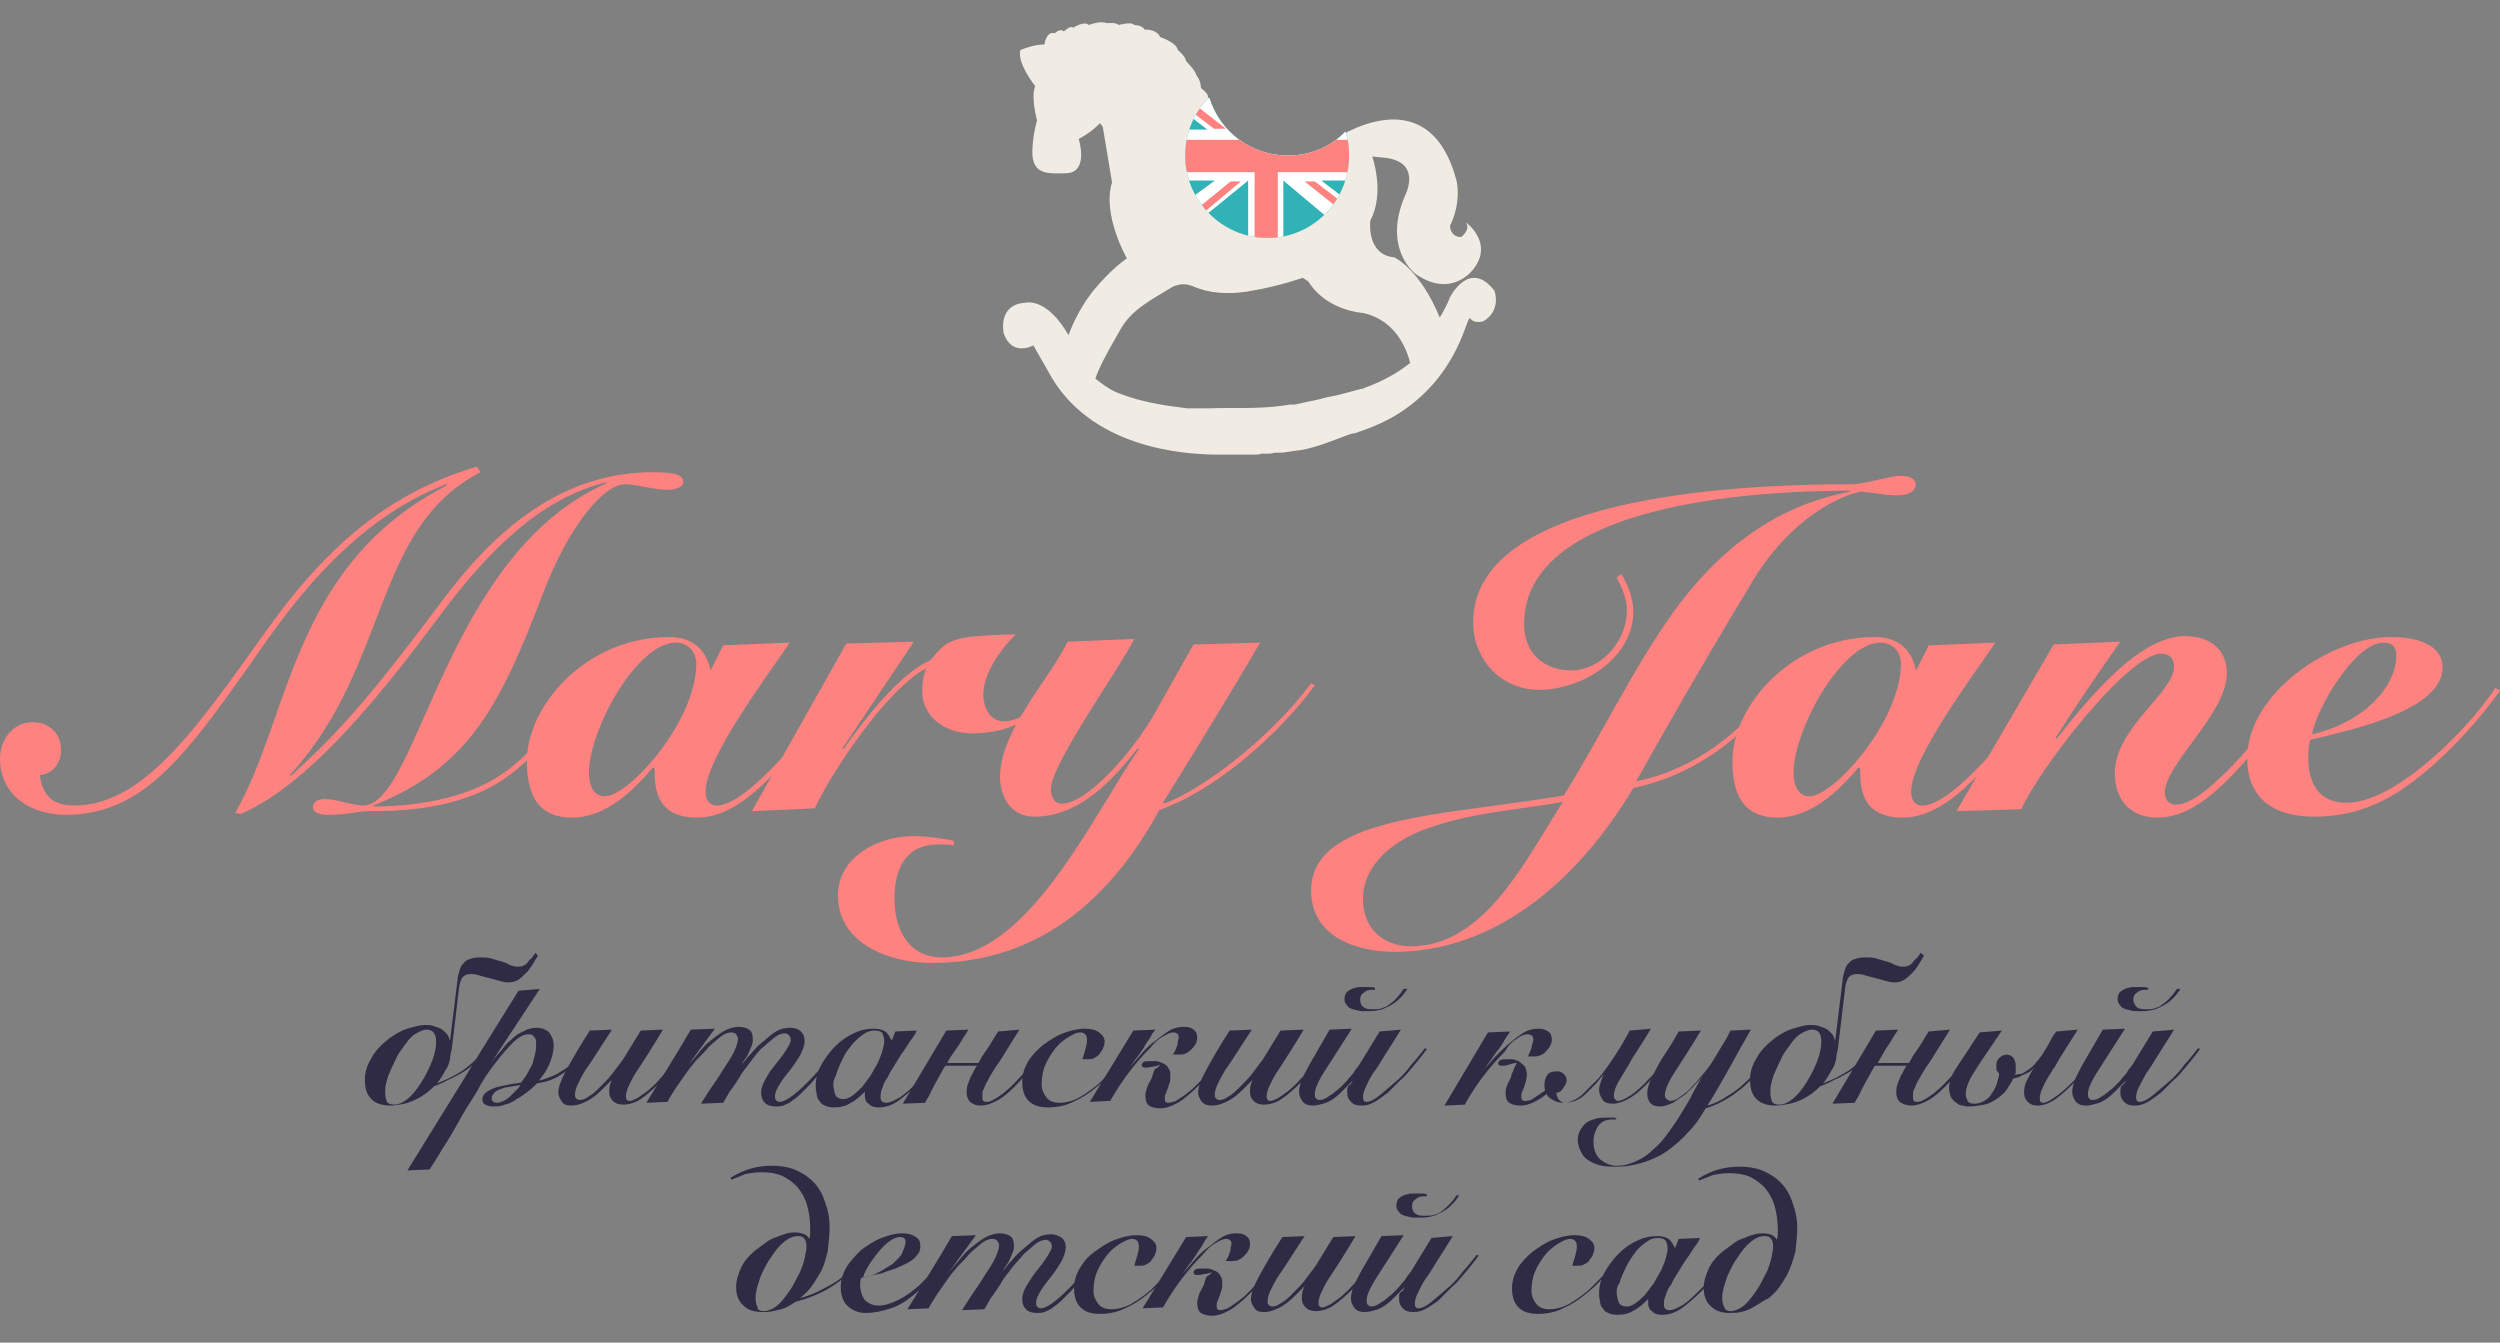 <?xml version="1.0" encoding="utf-8"?>
<!-- Generator: Adobe Illustrator 23.0.2, SVG Export Plug-In . SVG Version: 6.00 Build 0)  -->
<svg version="1.1" id="Layer_1" xmlns="http://www.w3.org/2000/svg" xmlns:xlink="http://www.w3.org/1999/xlink" x="0px" y="0px"
	 viewBox="0 0 270 145" style="enable-background:new 0 0 270 145;" xml:space="preserve">
<rect x="0" y="0" width="270" height="145" fill="#808080" stroke="none"/>
<style type="text/css">
	.st0{enable-background:new;}
	.st1{fill:#fd8280;}
	.st2{fill:#F0ECE3;}
	.st3{clip-path:url(#SVGID_2_);fill:#30B2B7;}
	.st4{clip-path:url(#SVGID_4_);fill:#FFFFFF;}
	.st5{clip-path:url(#SVGID_6_);fill:#FD8280;}
	.st6{clip-path:url(#SVGID_8_);fill:#FD8280;}
	.st7{clip-path:url(#SVGID_10_);fill:#FD8280;}
	.st8{clip-path:url(#SVGID_12_);fill:#EA7E7C;}
	.st9{clip-path:url(#SVGID_14_);fill:#FD8280;}
	.st10{clip-path:url(#SVGID_16_);fill:none;}
	.st11{fill:#302B44;}
</style>
<g class="st0">
	<path class="st1" d="M25.4,87.8c6-10.4,6.1-26.8,22.9-35.4l-0.1-0.1c-11.1,4.2-18,14.9-21.5,19.9C20,81.6,15.4,88,7.1,88
		C3.3,88,0,85.9,0,81.9c0-2,1.4-3.9,3.5-3.9c1.8,0,3.1,1.2,3.1,3c0,1.4-0.9,2.6-2.3,2.7C4.6,86.1,5.9,87,8,87
		c7.5,0,13.2-8.3,20.7-18.8c6-8.4,12.6-14.8,22.8-17.8l0.4,0.6c-11.7,6-9.8,21-20.6,32.7l0.1,0.1c5.1-4.6,8.5-8.4,16.5-19.1
		C53.8,56.8,61,51,70.5,51c2.5,0,3.3,0.3,3.3,1.1c0,0.4-0.7,0.8-1.6,0.8c-1.1,0-1.8-0.2-2.5-0.3c-0.5-0.1-1.4-0.3-2.2-0.3
		c-2.3,0-6.1,4.5-8.9,11.9C54.1,76,50.7,82.9,40.3,87v0.1h0.1c3.8,0,7.9-0.6,11.3-2.1c3.6-1.6,7-4.7,10.6-10.9l0.5,0.2
		c-2.9,5-5.8,8.3-9.1,10.3c-5,3-11.2,3-13.9,3c-1.3,0-2,0.4-4.4,0.4c-1,0-1.6-0.3-1.6-0.8c0-0.6,0.5-0.9,1.3-0.9
		c1.2,0,3.1,0.7,4.1,0.7c6,0,8.8-27.1,26.3-34.8l-0.1-0.1c-7.1,1.8-12.7,7.4-17.9,14.4C42.2,73.6,33.8,84.6,26,87.9L25.4,87.8z"/>
	<path class="st1" d="M85.3,69.4c-2.2,3.3-9.1,12.4-9.1,16.1c0,1,0.5,1.5,1.2,1.5c2.8,0,8-5.8,13.1-12.5l0.3,0.2
		c-5.4,7-10.2,13.6-15.5,13.6c-4.6,0-4.6-3.4-4.6-5.3l-0.2-0.1c-2.1,2.5-5.1,5.4-8.7,5.4c-3.2,0-4.9-1.8-4.9-6.1
		c0-5.9,6.3-13.4,15.4-13.4c2.6,0,4,1.5,4.4,3.5h0.1l1.3-2.6L85.3,69.4z M75.2,71.7c0-1.5-1.1-2.3-2.2-2.3c-4.2,0-9.4,9.4-9.4,14.1
		c0,1.1,0.4,2.5,1.7,2.5C68,86,75.2,77.8,75.2,71.7z"/>
	<path class="st1" d="M81.2,87.6l10.2-18.1l7.3-0.2L91,80.8l0.1,0.1c3.7-5.3,7-8.6,9.4-9.6c1.9-2.3,2.2-2.6,9.2-2.8
		c-1.6,1.6-3.5,4.2-3.5,6.5c0,1.4,0.7,2.9,2.2,2.9c2.1,0,4.1-2,5.5-3.7l0.4,0.3c-0.9,1.1-3.4,4.7-9.3,4.7c-3.3,0-5.4-2.1-5.4-4.5
		c0-1,0.1-1.7,0.4-2.4v-0.1c-4.1,2.1-10.1,11-12,15.1L81.2,87.6z"/>
	<path class="st1" d="M122.5,69c-1.5,3.1-9,13.5-9,16.2c0,0.8,0.3,1.6,1.2,1.6c2.6,0,7.6-5.4,10.2-10.1l4-7.1l7.2-0.2
		c-3.5,6-7.1,11.8-10.5,17.3l0.1,0.1c4.2-1.5,11.6-7.2,15.9-13L142,74c-2.4,3.4-9.2,10.7-16.8,13.5c-5.3,9.7-13.1,16.5-24.6,16.5
		c-4.4,0-10.1-2-10.1-7.3c0-4.2,4.4-6.4,8.1-6.4c1.5,0,2.9,0.2,4.4,0.5v0.5c-0.4-0.1-1.1-0.1-1.7-0.1c-3.5,0-4.7,2.7-4.7,5.8
		c0,4,2,6.4,5.1,6.4c9.4,0,16.4-15.5,21.3-22.5l-0.1-0.1c-2.5,3.1-6.1,7.4-11.2,7.4c-2.5,0-3.7-2.1-3.7-4.3c0-5,5.4-10.6,7.3-14.6
		L122.5,69z"/>
	<path class="st1" d="M175.1,62c0.6,0.9,1.3,2.6,1.3,4c0,5.1-5.5,8.5-10.2,8.5c-4.1,0-7.1-3.3-7.1-7.3c0-14.4,31.9-14.9,41-14.9
		c1.1,0,4.1-0.9,5.1-0.9c1.2,0,1.7,0.4,1.7,0.9c0,0.8-0.8,1.2-2.1,1.2c-1.2,0-2.5-0.3-3.8-0.4c-1.9,0.3-7.5,2.6-11.8,9.8
		c-7.3,12.1-11.2,19.2-12.5,21.5c6.2-1.3,11.2-5.1,15.2-10.4l0.5,0.2c-3,4-8,9.2-16,10.9c-6,10.1-15,17.7-25.8,17.7
		c-4.2,0-9-1.7-9-6.6c0-5.6,6.8-7.4,16.2-8.7c5-0.7,9-1.2,11.1-1.6c4-6.4,7.4-13.6,11.9-19.9c5.7-7.8,12.1-11.6,19-12.9v-0.1
		c-4.4,0-35.2,0-35.2,14.4c0,3.1,2.1,5,5.1,5c3.1,0,6-3,6-6.5c0-1.1-0.4-2.2-1.1-3.5L175.1,62z M152.4,102.2
		c8.1,0,12.6-9.8,16.4-15.6c-5,0.9-9.9,1.1-15,3c-3.2,1.2-6.6,3.7-6.6,7.5C147.2,100.2,149.3,102.2,152.4,102.2z"/>
	<path class="st1" d="M215.5,69.4c-2.2,3.3-9.1,12.4-9.1,16.1c0,1,0.5,1.5,1.2,1.5c2.8,0,8-5.8,13.1-12.5l0.3,0.2
		c-5.4,7-10.2,13.6-15.5,13.6c-4.6,0-4.6-3.4-4.6-5.3l-0.2-0.1c-2.1,2.5-5.1,5.4-8.7,5.4c-3.2,0-4.9-1.8-4.9-6.1
		c0-5.9,6.3-13.4,15.4-13.4c2.6,0,4,1.5,4.4,3.5h0.1l1.3-2.6L215.5,69.4z M205.3,71.7c0-1.5-1.1-2.3-2.2-2.3
		c-4.2,0-9.4,9.4-9.4,14.1c0,1.1,0.4,2.5,1.7,2.5C198.1,86,205.3,77.8,205.3,71.7z"/>
	<path class="st1" d="M211.3,87.6l10.5-18l7.2-0.3c-2.4,3.4-4.8,6.9-7,10.4l0.1,0.1c3.5-4.4,8.9-11.1,13.9-11.1c2.5,0,4.5,1.3,4.5,4
		c0,4.4-6.7,9.8-6.7,12.9c0,0.7,0.4,1.3,1.2,1.3c1.5,0,3.5-1.6,5.5-3.6c3.1-3.1,6.3-7.4,7.6-9l0.5,0.3c-2.3,3-5,6.5-7.6,9.2
		c-2.7,2.8-5.3,4.5-8,4.5c-3,0-4.6-2-4.6-4.8c0-4.9,6.4-8.7,6.4-11.5c0-0.9-0.5-1.4-1.4-1.4c-3.6,0-13.2,12.5-15.1,16.8L211.3,87.6z
		"/>
	<path class="st1" d="M270,74.6c-1.6,2.2-3.5,4.5-5.9,6.8c-4.7,4.5-8.7,6.8-14.2,6.8c-4.6,0-7.2-2.2-7.2-6.3
		c0-7.1,9.1-13.1,15.5-13.1c3.2,0,5.6,1,5.6,3.3c0,4.8-10.7,6.9-14.3,7.8c-0.2,0.7-0.2,1.4-0.2,2c0,2.5,1,4.8,4.1,4.8
		c3.1,0,7-2.6,10.7-6.1c2.4-2.3,4.2-4.5,5.4-6.3L270,74.6z M257.4,69.4c-3,0-7.2,7-7.7,9.9c5.7-1.3,9.1-5.2,9.1-8.5
		C258.8,69.9,258.4,69.4,257.4,69.4z"/>
</g>
<path id="XMLID_561_" class="st2" d="M161.4,31.4c-2.7-3.5-4.8,0.7-4.8,0.7c-0.3,0.8-0.7,1.5-1.1,2.2c-2.2-5.3-4.9-6.5-4.9-6.5
	c-3.1-0.3-2.6-4-2.6-4c1.6-3,0.2-6.9,0.2-6.9l1,0.1c4.5,0.3,2.6,4,2.6,4c-2.6,5.9,1.1,8.6,1.1,8.6c3.9,2.7,6.2-0.5,6.2-0.5
	c2.3-2.9-0.8-5.1-0.8-5.1c0.6,0.8-0.5,1.6-0.5,1.6c-1.2,0-1.2-1.2-1.2-1.2c1.3-2.7,0.7-4.9,0.7-4.9c-2.2-8.4-8.2-6.8-10.8-5.7
	c-0.4,0.2-0.7,0.3-0.9,0.4c-0.1,0-0.2,0.2-0.3,0.2c-1.6,1.6-3.8,2.6-6.3,2.6c-2.8,0-5.3-1.3-6.9-3.3l0,0l0,0l0,0
	c-0.8-1-1.4-2.2-1.7-3.5c-0.3-0.4-0.7-0.7-0.7-0.7c0-0.8-0.5-1.4-0.5-1.4c-0.1-0.5-1.1-1.5-1.1-1.5c-0.1-0.6-0.9-1.2-0.9-1.2
	c-0.1-0.8-1.9-1.4-1.9-1.4c-0.4-0.9-1.7-0.8-1.7-0.8c-0.2-0.5-1.1-0.5-1.1-0.5c-0.3-0.4-1.7,0-1.7,0c-0.2-0.3-1.3-0.2-1.3-0.2
	c-0.7-0.3-1.9,0.2-1.9,0.2c-0.5-0.5-1.7,0.3-1.7,0.3c-0.3-0.3-1,0.4-1,0.4c-0.4-0.4-1,0.2-1,0.2c-0.9-0.3-1.1,1.2-1.1,1.2
	c-1.2,0-2.6,0.6-2.6,0.6c-0.4,1.4,1.6,3.9,1.6,3.9c-0.5,1.2,0.2,3.7,0.2,3.7c-0.6,2.1-0.5,3.8-0.5,3.8c0.2,2,1.6,2,3.8,1.9
	c2.3-0.2,1.2-3.7,1.2-3.7c1.4-0.7,2.3-1.7,2.3-1.7l0.3,0.4l1,6c-1.1,3.5,1.6,8.2,1.6,8.2c-1.7,1.2-3.2,3-3.2,3
	c-1.7,1.9-2.7,4.2-3.1,5.3c-2.4-4.2-4.7-3.5-4.7-3.5c-3,0.2-2.3,3.3-2.3,3.3c0.9,2.6,3.2,1.3,3.2,1.3l1.6,2.8c4.4,8.3,14.6,9,18.4,9
	c0.2,0,0.3,0,0.5,0c0.3,0,0.5,0,0.8,0s0.5,0,0.8,0c0.6,0,1.1,0,1.7,0c0.3,0,0.6,0,0.8-0.1c0.2,0,0.5,0,0.7,0s0.5,0,0.7-0.1
	c0.5,0,1,0,1.5-0.1c0.2,0,0.5-0.1,0.7-0.1c2-0.2,3.8-1,5.7-1.7c0.3-0.1,0.5-0.2,0.8-0.2c1.8-0.6,3.5-1.3,5-2.3
	c6.5-4.3,7.1-10.7,7.5-10.1s1.4,0.3,1.4,0.3C162.2,33.5,161.4,31.4,161.4,31.4z M147.6,41.8c-0.2,0.1-0.4,0.2-0.6,0.2
	c-1.2,0.3-2.4,0.7-3.7,0.9c-0.2,0.1-0.5,0.1-0.7,0.2c-1,0.2-2.3,0.5-2.8,0.6c-0.2,0-0.3,0-0.5,0s-0.5,0.1-0.7,0.1
	c-2.7,0.4-5.4,0.2-8,0.3c-0.3,0-0.5,0-0.8,0c-0.2,0-0.5,0-0.8,0s-0.5,0-0.8,0c-2.5-0.3-5-0.7-7.3-1.6c-0.2-0.1-0.5-0.2-0.7-0.3
	s-0.3-0.2-0.5-0.3c-0.5-0.3-1-0.7-1.4-1c0.3-1,1.3-2.9,2.3-4.6c0.1-0.2,0.3-0.5,0.4-0.7c1.2-2.2,3.5-3.3,5.6-4.6
	c0.2-0.1,0.4-0.2,0.6-0.2c0.2-0.1,0.4-0.1,0.6-0.1c0.4,0,0.7,0.1,1,0.2c1.8,0.8,3.8,0.9,5.8,0.6c0.2,0,0.4-0.1,0.6-0.1
	c3-0.5,5.5-1.4,5.5-1.4l0.6,0.4c2,3.2,5.9,3.4,5.9,3.4c3.7,0.8,4.8,4.2,5.1,5.4C150.8,40.4,149,41.3,147.6,41.8z"/>
<g id="XMLID_547_">
	<g>
		<defs>
			<path id="SVGID_1_" d="M139.1,16.8c-4,0-7.4-2.6-8.5-6.3c-1.6,1.6-2.6,3.8-2.6,6.3c0,4.9,4,8.9,8.9,8.9s8.8-4,8.8-8.9
				c0-0.9-0.1-1.8-0.4-2.6C143.8,15.8,141.6,16.8,139.1,16.8z"/>
		</defs>
		<clipPath id="SVGID_2_">
			<use xlink:href="#SVGID_1_"  style="overflow:visible;"/>
		</clipPath>
		<polygon id="XMLID_560_" class="st3" points="125.1,25.7 136.9,25.7 148.7,25.7 148.7,16.8 148.7,8 136.9,8 125.1,8 125.1,16.8 		
			"/>
	</g>
	<g>
		<defs>
			<path id="SVGID_3_" d="M139.1,16.8c-4,0-7.4-2.6-8.5-6.3c-1.6,1.6-2.6,3.8-2.6,6.3c0,4.9,4,8.9,8.9,8.9s8.8-4,8.8-8.9
				c0-0.9-0.1-1.8-0.4-2.6C143.8,15.8,141.6,16.8,139.1,16.8z"/>
		</defs>
		<clipPath id="SVGID_4_">
			<use xlink:href="#SVGID_3_"  style="overflow:visible;"/>
		</clipPath>
		<polygon id="XMLID_559_" class="st4" points="125.1,9.9 127.8,12 130.4,14 127.8,14 125.1,14 125.1,16.8 125.1,19.5 128.2,19.5 
			131.2,19.5 128.2,21.7 125.1,24 125.1,24.8 125.1,25.7 126.1,25.7 127.1,25.7 131,22.6 134.8,19.5 134.8,22.6 134.8,25.7 
			136.7,25.7 138.6,25.7 138.6,22.6 138.6,19.5 142.3,22.6 146,25.7 147.4,25.7 148.7,25.7 148.7,24.9 148.7,24.1 145.7,21.8 
			142.7,19.5 145.7,19.5 148.7,19.5 148.7,16.8 148.7,14 145.6,14 142.5,14 145.6,11.8 148.7,9.7 148.7,8.8 148.7,8 147.8,8 147,8 
			142.8,10.9 138.6,13.9 138.6,10.9 138.6,8 136.7,8 134.8,8 134.8,10.9 134.8,13.9 131,10.9 127.2,8 126.2,8 125.1,8 125.1,9 		"/>
	</g>
	<g>
		<defs>
			<path id="SVGID_5_" d="M139.1,16.8c-4,0-7.4-2.6-8.5-6.3c-1.6,1.6-2.6,3.8-2.6,6.3c0,4.9,4,8.9,8.9,8.9s8.8-4,8.8-8.9
				c0-0.9-0.1-1.8-0.4-2.6C143.8,15.8,141.6,16.8,139.1,16.8z"/>
		</defs>
		<clipPath id="SVGID_6_">
			<use xlink:href="#SVGID_5_"  style="overflow:visible;"/>
		</clipPath>
		<polygon id="XMLID_557_" class="st5" points="125.1,15.1 130.3,15.1 135.5,15.1 135.5,11.5 135.5,8 136.8,8 138,8 138,11.5 
			138,15.1 143.3,15.1 148.7,15.1 148.7,16.8 148.7,18.6 143.3,18.6 138,18.6 138,22.1 138,25.7 136.8,25.7 135.5,25.7 135.5,22.1 
			135.5,18.6 130.3,18.6 125.1,18.6 125.1,16.8 		"/>
	</g>
	<g>
		<defs>
			<path id="SVGID_7_" d="M139.1,16.8c-4,0-7.4-2.6-8.5-6.3c-1.6,1.6-2.6,3.8-2.6,6.3c0,4.9,4,8.9,8.9,8.9s8.8-4,8.8-8.9
				c0-0.9-0.1-1.8-0.4-2.6C143.8,15.8,141.6,16.8,139.1,16.8z"/>
		</defs>
		<clipPath id="SVGID_8_">
			<use xlink:href="#SVGID_7_"  style="overflow:visible;"/>
		</clipPath>
		<polygon id="XMLID_555_" class="st6" points="126.6,25.7 130.3,22.7 134,19.6 133.4,19.6 132.9,19.6 129.1,22.7 125.3,25.7 
			125.9,25.7 		"/>
	</g>
	<g>
		<defs>
			<path id="SVGID_9_" d="M139.1,16.8c-4,0-7.4-2.6-8.5-6.3c-1.6,1.6-2.6,3.8-2.6,6.3c0,4.9,4,8.9,8.9,8.9s8.8-4,8.8-8.9
				c0-0.9-0.1-1.8-0.4-2.6C143.8,15.8,141.6,16.8,139.1,16.8z"/>
		</defs>
		<clipPath id="SVGID_10_">
			<use xlink:href="#SVGID_9_"  style="overflow:visible;"/>
		</clipPath>
		<polygon id="XMLID_553_" class="st7" points="142,19.6 145.4,22.2 148.7,24.8 148.7,25.2 148.7,25.7 144.8,22.7 140.9,19.6 
			141.5,19.6 		"/>
	</g>
	<g>
		<defs>
			<path id="SVGID_11_" d="M139.1,16.8c-4,0-7.4-2.6-8.5-6.3c-1.6,1.6-2.6,3.8-2.6,6.3c0,4.9,4,8.9,8.9,8.9s8.8-4,8.8-8.9
				c0-0.9-0.1-1.8-0.4-2.6C143.8,15.8,141.6,16.8,139.1,16.8z"/>
		</defs>
		<clipPath id="SVGID_12_">
			<use xlink:href="#SVGID_11_"  style="overflow:visible;"/>
		</clipPath>
		<polygon id="XMLID_552_" class="st8" points="148.7,8 144.6,11 140.6,14 140,14 139.3,14 143.5,11 147.6,8 148.2,8 		"/>
	</g>
	<g>
		<defs>
			<path id="SVGID_13_" d="M139.1,16.8c-4,0-7.4-2.6-8.5-6.3c-1.6,1.6-2.6,3.8-2.6,6.3c0,4.9,4,8.9,8.9,8.9s8.8-4,8.8-8.9
				c0-0.9-0.1-1.8-0.4-2.6C143.8,15.8,141.6,16.8,139.1,16.8z"/>
		</defs>
		<clipPath id="SVGID_14_">
			<use xlink:href="#SVGID_13_"  style="overflow:visible;"/>
		</clipPath>
		<polygon id="XMLID_550_" class="st9" points="125.1,9.3 128.1,11.6 131.1,13.9 131.8,13.9 132.4,13.9 128.8,11.1 125.1,8.2 
			125.1,8.8 		"/>
	</g>
	<g>
		<defs>
			<path id="SVGID_15_" d="M139.1,16.8c-4,0-7.4-2.6-8.5-6.3c-1.6,1.6-2.6,3.8-2.6,6.3c0,4.9,4,8.9,8.9,8.9s8.8-4,8.8-8.9
				c0-0.9-0.1-1.8-0.4-2.6C143.8,15.8,141.6,16.8,139.1,16.8z"/>
		</defs>
		<clipPath id="SVGID_16_">
			<use xlink:href="#SVGID_15_"  style="overflow:visible;"/>
		</clipPath>
		<polyline id="XMLID_549_" class="st10" points="125.1,25.7 136.9,25.7 148.7,25.7 148.7,16.8 148.7,8 136.9,8 125.1,8 125.1,16.8 
			125.1,25.7 125.1,25.7 125.1,25.7 		"/>
	</g>
</g>
<g>
	<g>
		<path id="XMLID_479_" class="st11" d="M58.1,103.2c-0.2,0.3-0.4,0.7-0.6,1c-0.2,0.3-0.4,0.6-0.6,0.8c-0.3,0.3-0.6,0.6-0.9,0.8
			c-0.3,0.2-0.7,0.3-1.1,0.3c-0.4,0-0.7-0.1-1.1-0.2c-0.3-0.1-0.7-0.2-1.1-0.3c-0.4-0.1-0.8-0.2-1.1-0.3c-0.3-0.1-0.6-0.1-0.8-0.1
			c-0.3,0-0.6,0.1-0.8,0.3c-0.2,0.2-0.3,0.6-0.4,1l-0.8,6.7c-0.1,0.5-0.2,0.9-0.2,1.2c-0.1,0.4-0.2,0.8-0.5,1.2
			c-0.2,0.4-0.5,0.9-0.9,1.4c0.5-0.2,1-0.4,1.4-0.6s0.9-0.5,1.4-0.8c0.4-0.3,0.9-0.7,1.3-1.1c0.5-0.4,0.9-0.9,1.2-1.4l0.2,0.2
			c-0.4,0.5-0.8,1-1.3,1.4c-0.4,0.4-0.9,0.8-1.4,1.1c-0.4,0.2-0.7,0.4-1.1,0.6c-0.4,0.2-0.7,0.3-1,0.5c-0.3,0.1-0.5,0.2-0.7,0.3
			c-0.2,0.1-0.3,0.1-0.3,0.1c-0.5,0.5-1.1,1-1.9,1.4c-0.4,0.2-0.9,0.4-1.3,0.5c-0.5,0.1-1,0.2-1.5,0.2c-0.9,0-1.6-0.2-2.1-0.7
			s-0.7-1.2-0.7-2.1c0-0.7,0.2-1.5,0.7-2.3c0.4-0.8,1.1-1.5,2-2.2c0.6-0.4,1.2-0.8,1.9-1s1.3-0.4,1.9-0.4c0.3,0,0.6,0,0.9,0.1
			c0.3,0.1,0.6,0.2,0.8,0.3c0.2,0.1,0.4,0.3,0.6,0.5c0.2,0.2,0.3,0.5,0.4,0.8l0,0l0.8-6.5c0-0.3,0.1-0.7,0.2-1
			c0.1-0.3,0.2-0.7,0.5-0.9c0.2-0.3,0.5-0.4,0.9-0.5c0.3-0.1,0.6-0.1,0.9-0.1c0.4,0,0.7,0,1.1,0.1c0.3,0.1,0.7,0.2,1,0.3
			c0.4,0.1,0.7,0.2,1,0.4c0.3,0.1,0.6,0.2,0.8,0.2c0.3,0,0.5,0,0.7-0.1s0.4-0.2,0.5-0.4c0.1-0.1,0.2-0.3,0.4-0.4
			c0.1-0.2,0.3-0.3,0.4-0.6L58.1,103.2z M46.1,111.2c-0.4,0-0.8,0.2-1.3,0.5s-0.9,0.9-1.4,1.6c-0.3,0.4-0.5,0.7-0.7,1.2
			c-0.2,0.4-0.4,0.8-0.6,1.3c-0.2,0.4-0.3,0.8-0.4,1.2c-0.1,0.4-0.1,0.7-0.1,1c0,0.4,0.1,0.8,0.2,1c0.1,0.2,0.4,0.3,0.8,0.3
			c0.4,0,0.9-0.2,1.4-0.6s1-1,1.5-1.8s0.9-1.6,1.2-2.4s0.4-1.5,0.4-2C47.1,111.6,46.7,111.2,46.1,111.2z"/>
		<path id="XMLID_476_" class="st11" d="M58.3,106.8l-5.2,7.9l0,0c0.3-0.4,0.6-0.8,1-1.2c0.3-0.4,0.7-0.9,1.1-1.2
			c0.4-0.4,0.8-0.7,1.3-0.9c0.5-0.3,1-0.4,1.5-0.4s1,0.2,1.3,0.5c0.3,0.4,0.5,0.8,0.5,1.4c0,0.7-0.2,1.4-0.5,2.1s-0.7,1.2-1.1,1.7
			l0,0c0.5-0.1,1-0.3,1.5-0.5s0.9-0.5,1.4-0.8c0.4-0.3,0.9-0.7,1.3-1c0.4-0.4,0.7-0.8,1-1.2l0.2,0.2c-0.3,0.4-0.6,0.7-1,1.1
			s-0.8,0.8-1.3,1.1c-0.5,0.3-1,0.7-1.5,0.9c-0.6,0.3-1.2,0.4-1.8,0.5c-0.3,0.3-0.6,0.6-1,0.9s-0.8,0.6-1.2,0.8
			c-0.4,0.3-0.8,0.5-1.3,0.6c-0.4,0.2-0.9,0.2-1.3,0.2c-0.3,0-0.6-0.1-0.8-0.2s-0.3-0.3-0.3-0.6c0-0.3,0.2-0.6,0.5-0.8
			c0.3-0.2,0.7-0.4,1.1-0.5c0.4-0.1,0.9-0.2,1.4-0.3c0.5-0.1,0.9-0.1,1.2-0.2c0.1-0.2,0.3-0.4,0.5-0.7c0.2-0.3,0.3-0.6,0.5-0.9
			s0.3-0.7,0.4-1.1c0.1-0.4,0.2-0.8,0.2-1.2c0-0.2,0-0.3,0-0.5s-0.1-0.3-0.1-0.4c-0.1-0.1-0.2-0.2-0.3-0.3c-0.1-0.1-0.3-0.1-0.5-0.1
			c-0.4,0-1,0.3-1.6,0.9s-1.2,1.3-1.9,2.2c-0.7,0.9-1.4,1.9-2,3.1c-0.7,1.1-1.4,2.2-2,3.3c-0.6,1.1-1.2,2.1-1.8,3
			c-0.5,0.9-1,1.6-1.3,2.1l-2.4,0.1c2-3.2,4-6.5,6-9.7c2-3.3,4-6.5,6-9.7L58.3,106.8z M53.1,118.6c0,0.3,0.2,0.5,0.6,0.5
			c0.2,0,0.4-0.1,0.7-0.2c0.2-0.1,0.5-0.3,0.7-0.5s0.4-0.4,0.6-0.6c0.2-0.2,0.4-0.4,0.5-0.6c-0.2,0-0.5,0.1-0.8,0.1
			c-0.3,0.1-0.7,0.1-1,0.2s-0.6,0.2-0.9,0.4C53.2,118.2,53.1,118.4,53.1,118.6z"/>
		<path id="XMLID_474_" class="st11" d="M71.6,111.2c-0.6,1-1.1,1.8-1.6,2.6c-0.5,0.8-0.9,1.4-1.3,2s-0.6,1.1-0.8,1.5
			c-0.2,0.4-0.3,0.8-0.3,1.1c0,0.3,0.1,0.5,0.4,0.5c0.2,0,0.4-0.1,0.6-0.2c0.3-0.1,0.5-0.3,0.8-0.5s0.6-0.4,0.9-0.7
			c0.3-0.3,0.6-0.5,0.8-0.8c0.3-0.3,0.6-0.7,1-1c0.3-0.4,0.6-0.7,0.9-1s0.5-0.6,0.7-0.9s0.4-0.5,0.6-0.7l0.2,0.1
			c-0.4,0.5-0.8,1-1.4,1.7s-1.1,1.3-1.8,2c-0.8,0.8-1.5,1.4-2.1,1.8s-1.3,0.6-1.9,0.6c-0.4,0-0.8-0.1-1.1-0.4
			c-0.3-0.3-0.4-0.6-0.4-1c0-0.3,0-0.5,0.1-0.8c0.1-0.2,0.1-0.4,0.2-0.5l0,0c-0.3,0.3-0.6,0.6-0.9,0.9s-0.6,0.6-1,0.9
			s-0.7,0.5-1.2,0.7c-0.4,0.2-0.9,0.3-1.3,0.3c-0.5,0-0.8-0.1-1-0.4s-0.4-0.6-0.4-1c0-0.6,0.3-1.4,0.9-2.5c0.6-1.1,1.4-2.5,2.5-4.2
			l2.4-0.1c-1.2,1.8-2.1,3.3-2.9,4.4c-0.7,1.2-1.1,2-1.1,2.6c0,0.2,0,0.3,0.1,0.4s0.2,0.2,0.4,0.2c0.3,0,0.6-0.1,1-0.4
			c0.4-0.2,0.8-0.6,1.2-1c0.4-0.4,0.9-0.9,1.3-1.4s0.8-1.1,1.2-1.6l1.9-3.1L71.6,111.2z"/>
		<path id="XMLID_472_" class="st11" d="M80.1,115c0.3-0.4,0.6-0.8,1-1.2c0.4-0.5,0.8-0.9,1.3-1.3s0.9-0.8,1.4-1.1
			c0.5-0.3,1-0.4,1.5-0.4s0.9,0.1,1.2,0.4c0.3,0.3,0.4,0.6,0.4,1c0,0.5-0.2,1-0.5,1.6c-0.3,0.5-0.7,1.1-1.1,1.6s-0.8,1-1.1,1.5
			c-0.3,0.5-0.5,0.9-0.5,1.3c0,0.2,0,0.3,0.1,0.4s0.2,0.2,0.4,0.2c0.6,0,1.6-0.7,3-2.1c0.6-0.6,1.1-1.2,1.7-1.8
			c0.5-0.6,1-1.2,1.4-1.7l0.2,0.1c-0.2,0.2-0.4,0.5-0.6,0.8s-0.5,0.6-0.7,0.9c-0.3,0.3-0.6,0.7-0.9,1s-0.6,0.7-0.9,1
			c-0.4,0.4-0.8,0.8-1.1,1.1c-0.3,0.3-0.7,0.5-0.9,0.7c-0.3,0.2-0.6,0.3-0.8,0.4c-0.3,0.1-0.5,0.1-0.8,0.1c-0.5,0-0.9-0.1-1.2-0.4
			c-0.3-0.3-0.4-0.7-0.4-1.1c0-0.5,0.2-1,0.5-1.5c0.3-0.6,0.7-1.1,1.1-1.6s0.8-1,1.1-1.5c0.3-0.5,0.5-0.8,0.5-1.1
			c0-0.2-0.1-0.4-0.2-0.5s-0.3-0.2-0.4-0.2c-0.3,0-0.7,0.1-1.1,0.4s-0.8,0.7-1.3,1.1s-0.9,1-1.3,1.5c-0.4,0.6-0.9,1.1-1.2,1.7
			c-0.4,0.6-0.7,1.1-1.1,1.6c-0.3,0.5-0.5,0.9-0.7,1.2l-2.4,0.1c0.5-0.8,1-1.6,1.5-2.3c0.5-0.7,0.9-1.4,1.3-2s0.7-1.1,0.9-1.6
			c0.2-0.5,0.3-0.8,0.3-1.1c0-0.2-0.1-0.3-0.2-0.5c-0.1-0.1-0.3-0.2-0.5-0.2c-0.3,0-0.7,0.1-1.1,0.4s-0.8,0.7-1.3,1.1
			c-0.4,0.5-0.9,1-1.4,1.5c-0.5,0.6-0.9,1.1-1.3,1.7s-0.8,1.1-1.1,1.6c-0.3,0.5-0.6,0.9-0.7,1.2l-2.3,0.1c0.8-1.3,1.6-2.6,2.4-3.9
			s1.6-2.6,2.4-4l2.6-0.1l-3,4.1l0,0c0.3-0.4,0.7-0.8,1.1-1.3s0.8-1,1.3-1.4s1-0.8,1.5-1.1c0.5-0.3,1.1-0.5,1.7-0.5
			c0.4,0,0.8,0.1,1.1,0.3c0.3,0.2,0.4,0.6,0.4,1c0,0.2,0,0.4-0.1,0.7c-0.1,0.2-0.2,0.5-0.3,0.7c-0.1,0.2-0.2,0.5-0.4,0.7
			C80.3,114.6,80.2,114.8,80.1,115L80.1,115z"/>
		<path id="XMLID_469_" class="st11" d="M96.7,111.4l2.3-0.1c-0.1,0.3-0.3,0.6-0.6,1c-0.3,0.4-0.5,0.8-0.8,1.2
			c-0.3,0.4-0.6,0.9-0.9,1.4s-0.6,0.9-0.8,1.4c-0.3,0.4-0.5,0.8-0.6,1.2c-0.2,0.4-0.2,0.7-0.2,1c0,0.4,0.2,0.6,0.6,0.6
			s0.8-0.2,1.5-0.6c0.6-0.4,1.3-1,1.9-1.7c0.3-0.3,0.6-0.6,0.9-0.9s0.6-0.7,0.8-1c0.3-0.3,0.5-0.6,0.7-0.9s0.4-0.5,0.5-0.7l0.2,0.1
			c-0.4,0.5-0.8,1.1-1.3,1.7s-1.1,1.3-1.8,2c-0.7,0.7-1.4,1.3-2.1,1.8s-1.4,0.7-2.1,0.7c-0.5,0-0.8-0.1-1.1-0.4
			c-0.3-0.2-0.4-0.5-0.4-0.9c0-0.1,0-0.2,0-0.3c0-0.1,0-0.2,0.1-0.2l0,0c-0.5,0.5-1,1-1.6,1.3c-0.6,0.4-1.2,0.5-1.9,0.5
			c-0.4,0-0.7-0.1-0.9-0.2c-0.3-0.1-0.5-0.3-0.6-0.5c-0.2-0.2-0.3-0.5-0.3-0.8c-0.1-0.3-0.1-0.6-0.1-0.9c0-0.7,0.2-1.5,0.6-2.2
			s0.9-1.4,1.5-2s1.3-1.1,2-1.4c0.8-0.4,1.5-0.5,2.2-0.5c0.5,0,0.9,0.1,1.2,0.3c0.3,0.2,0.5,0.6,0.7,1L96.7,111.4z M90,117.1
			c0,0.4,0.1,0.8,0.2,1.1c0.1,0.3,0.4,0.5,0.9,0.5c0.3,0,0.6-0.1,1-0.4c0.3-0.2,0.7-0.6,1-0.9c0.3-0.4,0.6-0.8,0.9-1.2
			c0.3-0.5,0.5-0.9,0.8-1.4c0.2-0.5,0.4-0.9,0.5-1.3s0.2-0.8,0.2-1c0-0.4-0.1-0.7-0.2-0.9c-0.1-0.2-0.4-0.3-0.9-0.3
			c-0.3,0-0.7,0.1-1,0.3c-0.3,0.2-0.7,0.5-1,0.8s-0.6,0.7-0.9,1.1s-0.5,0.9-0.7,1.3s-0.4,0.9-0.5,1.3C90.1,116.5,90,116.8,90,117.1z
			"/>
		<path id="XMLID_467_" class="st11" d="M113.1,113.3c-0.5,0.7-1,1.3-1.5,1.8s-0.9,1-1.3,1.5c-1,1.1-1.8,1.8-2.5,2.2
			c-0.7,0.4-1.3,0.6-1.9,0.6c-0.4,0-0.7-0.1-1-0.3c-0.3-0.2-0.5-0.6-0.5-1.1c0-0.3,0-0.5,0.1-0.8s0.2-0.6,0.3-0.8
			c0.1-0.3,0.3-0.5,0.4-0.8c0.1-0.2,0.2-0.3,0.3-0.5h-3.4l0,0c-0.3,0.4-0.5,0.9-0.8,1.4s-0.5,0.9-0.7,1.3c-0.2,0.5-0.5,0.9-0.7,1.3
			l-2.4,0.1l4.7-7.9l2.4-0.1c-0.4,0.6-0.7,1.1-1,1.6c-0.3,0.4-0.6,0.9-0.9,1.3c-0.2,0.3-0.3,0.5-0.4,0.7h3.4c0-0.1,0.1-0.2,0.2-0.4
			c0.1-0.2,0.2-0.4,0.3-0.5c0.1-0.2,0.3-0.4,0.4-0.6c0.3-0.4,0.5-0.8,0.7-1.1c0.2-0.3,0.3-0.5,0.5-0.8l2.3-0.2l-1.5,2.4
			c-0.3,0.5-0.6,1-0.9,1.4s-0.5,0.8-0.7,1.1c-0.2,0.4-0.4,0.7-0.5,0.9s-0.2,0.5-0.3,0.7c-0.1,0.2-0.1,0.3-0.1,0.5c0,0.1,0,0.2,0,0.3
			c0,0.2,0,0.3,0.1,0.4s0.2,0.1,0.4,0.1c0.3,0,0.7-0.2,1.3-0.6c0.6-0.4,1.4-1.1,2.2-2c0.4-0.4,0.8-0.9,1.3-1.5s1-1.1,1.4-1.7
			L113.1,113.3z"/>
		<path id="XMLID_465_" class="st11" d="M122.2,113.4c-0.6,0.7-1.1,1.4-1.8,2.1c-0.6,0.7-1.3,1.4-2.1,2c-0.7,0.6-1.5,1.1-2.4,1.5
			c-0.8,0.4-1.7,0.6-2.7,0.6c-0.9,0-1.6-0.2-2.1-0.7s-0.7-1.2-0.7-2.1c0-0.7,0.2-1.4,0.6-2.1s1-1.3,1.6-1.8c0.7-0.5,1.4-1,2.2-1.3
			c0.8-0.3,1.6-0.5,2.3-0.5c0.7,0,1.2,0.1,1.6,0.4s0.6,0.6,0.6,1c0,0.3-0.1,0.5-0.2,0.8c-0.1,0.2-0.3,0.4-0.4,0.6
			c-0.2,0.2-0.4,0.3-0.6,0.4s-0.4,0.1-0.7,0.1c-0.2,0-0.4,0-0.5,0c0.1-0.3,0.2-0.7,0.3-1c0.1-0.4,0.2-0.7,0.2-1.1
			c0-0.3-0.1-0.5-0.2-0.6s-0.3-0.2-0.5-0.2c-0.4,0-0.8,0.2-1.3,0.5s-1,0.7-1.4,1.2s-0.8,1.1-1.1,1.8c-0.3,0.7-0.4,1.4-0.4,2.1
			c0,0.6,0.2,1,0.5,1.4s0.8,0.6,1.4,0.6c0.7,0,1.5-0.2,2.2-0.6s1.4-0.9,2.1-1.5c0.6-0.6,1.2-1.2,1.8-1.8c0.5-0.6,1-1.2,1.4-1.6
			L122.2,113.4z"/>
		<path id="XMLID_462_" class="st11" d="M122.4,111.3l2.4-0.1c-0.2,0.2-0.4,0.5-0.6,0.9c-0.2,0.3-0.5,0.7-0.7,1.1
			c-0.3,0.4-0.5,0.8-0.8,1.1c-0.3,0.4-0.5,0.7-0.7,1l0,0c0.3-0.4,0.7-0.8,1.2-1.4s1-1.1,1.6-1.5c0.5-0.4,1-0.8,1.5-1.1
			c0.5-0.3,1-0.4,1.6-0.4c0.4,0,0.8,0.1,1,0.3c0.3,0.2,0.4,0.5,0.4,0.9c0,0.3-0.1,0.5-0.2,0.7c-0.1,0.2-0.3,0.4-0.5,0.6
			s-0.4,0.3-0.6,0.4c-0.2,0.1-0.5,0.1-0.8,0.1c-0.2,0-0.4,0-0.5,0c0-0.1,0.1-0.2,0.2-0.4c0.1-0.1,0.1-0.3,0.2-0.5s0.1-0.3,0.1-0.5
			c0-0.1,0.1-0.3,0.1-0.4c0-0.2,0-0.3-0.1-0.4s-0.2-0.2-0.5-0.2s-0.7,0.2-1.2,0.5s-0.9,0.7-1.3,1.2c-1.7,1.7-3.1,3.6-4.3,5.7
			l-2.2,0.1L122.4,111.3z M125.3,115c-0.3,0.1-0.6,0.2-0.9,0.2c-0.3,0.1-0.5,0.1-0.7,0.1c-0.3,0-0.4-0.1-0.4-0.3
			c0-0.1,0.1-0.2,0.2-0.3c0.1-0.1,0.4-0.1,0.7-0.1c0.2,0,0.4,0,0.6,0s0.5,0.1,0.7,0.2c0.3,0.1,0.6,0.3,0.7,0.6
			c0.2,0.2,0.2,0.5,0.2,0.9c0,0.2,0,0.5-0.1,0.7s-0.1,0.4-0.2,0.6s-0.1,0.3-0.2,0.5s-0.1,0.3-0.1,0.5s0,0.3,0.1,0.4s0.2,0.1,0.3,0.1
			c0.2,0,0.5-0.1,0.8-0.2c0.3-0.2,0.6-0.4,0.9-0.6c0.3-0.2,0.6-0.5,0.9-0.7c0.3-0.3,0.5-0.5,0.7-0.7c0.4-0.4,0.9-0.9,1.3-1.5
			c0.5-0.5,1-1.2,1.5-1.8l0.2,0.1c-1.1,1.4-2,2.5-2.9,3.4s-1.7,1.6-2.4,2c-0.7,0.4-1.3,0.6-1.9,0.6c-0.5,0-0.9-0.1-1.2-0.3
			c-0.3-0.2-0.4-0.6-0.4-1.1c0-0.3,0.1-0.5,0.2-0.9c0.1-0.3,0.3-0.6,0.4-0.8c0.1-0.2,0.2-0.4,0.2-0.6c0.1-0.1,0.1-0.3,0.2-0.5
			C125.2,115.2,125.2,115.1,125.3,115z"/>
		<path id="XMLID_460_" class="st11" d="M140.8,111.2c-0.6,1-1.1,1.8-1.6,2.6c-0.5,0.8-0.9,1.4-1.3,2c-0.4,0.6-0.6,1.1-0.8,1.5
			s-0.3,0.8-0.3,1.1c0,0.3,0.1,0.5,0.4,0.5c0.2,0,0.4-0.1,0.6-0.2c0.3-0.1,0.5-0.3,0.8-0.5s0.6-0.4,0.9-0.7c0.3-0.3,0.6-0.5,0.8-0.8
			c0.3-0.3,0.7-0.7,1-1c0.3-0.4,0.6-0.7,0.9-1c0.3-0.3,0.5-0.6,0.7-0.9s0.4-0.5,0.6-0.7l0.2,0.1c-0.4,0.5-0.8,1-1.4,1.7
			c-0.6,0.7-1.1,1.3-1.8,2c-0.8,0.8-1.5,1.4-2.1,1.8s-1.3,0.6-1.9,0.6c-0.4,0-0.8-0.1-1.1-0.4s-0.4-0.6-0.4-1c0-0.3,0-0.5,0.1-0.8
			c0.1-0.2,0.1-0.4,0.2-0.5l0,0c-0.3,0.3-0.6,0.6-0.9,0.9c-0.3,0.3-0.6,0.6-1,0.9s-0.7,0.5-1.2,0.7c-0.4,0.2-0.9,0.3-1.3,0.3
			c-0.5,0-0.8-0.1-1.1-0.4c-0.2-0.3-0.4-0.6-0.4-1c0-0.6,0.3-1.4,0.9-2.5c0.6-1.1,1.4-2.5,2.5-4.2l2.4-0.1c-1.2,1.8-2.1,3.3-2.9,4.4
			c-0.7,1.2-1.1,2-1.1,2.6c0,0.2,0,0.3,0.1,0.4s0.2,0.2,0.4,0.2c0.3,0,0.6-0.1,1-0.4c0.4-0.2,0.8-0.6,1.2-1s0.9-0.9,1.3-1.4
			c0.4-0.5,0.8-1.1,1.2-1.6l1.9-3.1L140.8,111.2z"/>
		<path id="XMLID_457_" class="st11" d="M146.1,116.7c-0.4,0.4-0.8,0.8-1.1,1.1c-0.3,0.3-0.6,0.6-0.9,0.8c-0.4,0.3-0.8,0.5-1.2,0.6
			s-0.7,0.2-1.1,0.2c-0.5,0-0.8-0.1-1.1-0.4c-0.2-0.3-0.4-0.6-0.4-1.1c0-0.3,0.1-0.8,0.3-1.3s0.5-1,0.8-1.6l2.2-3.8l2.4-0.1
			l-2.5,3.9c-1,1.5-1.5,2.5-1.5,3.1c0,0.2,0,0.4,0.1,0.5s0.2,0.2,0.4,0.2c0.3,0,0.6-0.1,1-0.4c0.4-0.2,0.8-0.6,1.2-0.9
			c0.2-0.2,0.4-0.4,0.6-0.6c0.2-0.2,0.4-0.5,0.6-0.7c0.2-0.2,0.4-0.5,0.5-0.7c0.2-0.2,0.3-0.4,0.4-0.5l2.2-3.6l2.3-0.2
			c-0.6,1-1.2,1.9-1.7,2.7c-0.5,0.8-0.9,1.5-1.3,2c-0.4,0.6-0.6,1.1-0.8,1.5s-0.3,0.8-0.3,1.1c0,0.3,0.1,0.5,0.4,0.5
			c0.3,0,0.8-0.2,1.4-0.7c0.6-0.5,1.3-1.1,2.1-1.8c0.4-0.4,0.9-0.9,1.3-1.5c0.5-0.5,1-1.2,1.5-1.8l0.2,0.1c-0.5,0.7-1,1.3-1.5,1.9
			s-0.9,1.1-1.4,1.5c-0.5,0.5-0.9,0.9-1.3,1.3c-0.4,0.3-0.8,0.6-1.1,0.8c-0.3,0.2-0.7,0.4-1,0.5s-0.6,0.1-0.8,0.1
			c-0.5,0-0.8-0.1-1.1-0.4s-0.4-0.6-0.4-1c0-0.3,0-0.5,0.1-0.7C145.9,117.1,146,116.9,146.1,116.7L146.1,116.7z M152,106.8
			c-0.2,0.3-0.5,0.7-0.7,0.9c-0.3,0.3-0.6,0.6-1,0.8c-0.3,0.2-0.6,0.3-1,0.5c-0.4,0.1-0.8,0.2-1.3,0.2c-0.3,0-0.5,0-0.9,0
			c-0.3,0-0.6-0.1-1-0.2c-0.3-0.1-0.5-0.2-0.6-0.4c-0.2-0.2-0.3-0.4-0.3-0.7c0-0.3,0.1-0.5,0.2-0.7c0.2-0.2,0.4-0.3,0.6-0.4
			c0.2-0.1,0.4-0.1,0.7-0.2c0.3,0,0.5,0,0.7,0c0.1,0,0.3,0,0.5,0s0.4,0,0.6,0.1v0.2c-0.1,0-0.1,0-0.2,0c0,0-0.1,0-0.2,0
			c-0.3,0-0.6,0.1-0.8,0.3c-0.3,0.2-0.4,0.4-0.4,0.8c0,0.3,0.1,0.6,0.4,0.8c0.3,0.2,0.6,0.2,1,0.2c0.3,0,0.7,0,0.9-0.1
			c0.3-0.1,0.6-0.2,0.8-0.4c0.3-0.2,0.7-0.5,0.9-0.8c0.3-0.3,0.5-0.6,0.7-0.9L152,106.8z"/>
		<path class="st11" d="M163.8,112.2c0.5-0.4,0.9-0.5,1.2-0.5c0.2,0,0.4,0.1,0.5,0.2s0.1,0.3,0.1,0.4s0,0.2-0.1,0.4
			c0,0.1-0.1,0.3-0.1,0.5c-0.1,0.2-0.1,0.3-0.2,0.5c-0.1,0.1-0.1,0.3-0.2,0.4c0.1,0,0.3,0,0.5,0c0.3,0,0.5,0,0.8-0.1
			c0.2-0.1,0.5-0.2,0.6-0.4c0.2-0.2,0.3-0.3,0.5-0.6c0.1-0.2,0.2-0.5,0.2-0.7c0-0.4-0.1-0.7-0.4-0.9c-0.3-0.2-0.6-0.3-1-0.3
			c-0.6,0-1.1,0.1-1.6,0.4s-1,0.7-1.5,1.1c-0.6,0.5-1.1,1-1.6,1.5c-0.5,0.6-0.9,1-1.2,1.4l0,0c0.2-0.3,0.4-0.6,0.7-1
			s0.5-0.8,0.8-1.1c0.3-0.4,0.5-0.7,0.7-1.1c0.2-0.3,0.4-0.6,0.6-0.9l-2.4,0.1l-4.7,7.9l2.2-0.1c1.2-2.2,2.7-4.1,4.3-5.7
			C162.9,112.9,163.3,112.5,163.8,112.2z"/>
		<path class="st11" d="M168.2,116.5c-0.1,0.1-0.1,0.1-0.2,0.2c-0.2,0.2-0.4,0.4-0.7,0.7c-0.3,0.3-0.6,0.5-0.9,0.7
			c-0.3,0.2-0.6,0.4-0.9,0.6c-0.3,0.2-0.6,0.2-0.8,0.2c-0.1,0-0.2,0-0.3-0.1s-0.1-0.2-0.1-0.4c0-0.2,0-0.3,0.1-0.5s0.1-0.3,0.2-0.5
			c0.1-0.2,0.1-0.4,0.2-0.6c0-0.2,0.1-0.4,0.1-0.7c0-0.4-0.1-0.6-0.2-0.9c-0.2-0.2-0.4-0.4-0.7-0.6c-0.3-0.1-0.5-0.2-0.7-0.2
			s-0.4,0-0.6,0c-0.3,0-0.5,0-0.7,0.1c-0.1,0.1-0.2,0.2-0.2,0.3c0,0.2,0.1,0.3,0.4,0.3c0.2,0,0.4,0,0.7-0.1s0.6-0.2,0.9-0.2
			c0,0.1-0.1,0.2-0.2,0.4c-0.1,0.2-0.1,0.3-0.2,0.5c-0.1,0.2-0.2,0.4-0.2,0.6c-0.1,0.2-0.2,0.5-0.4,0.8c-0.1,0.3-0.2,0.6-0.2,0.9
			c0,0.5,0.1,0.9,0.4,1.1c0.3,0.2,0.7,0.3,1.2,0.3c0.6,0,1.2-0.2,1.9-0.6s1.5-1.1,2.4-2l0.1-0.1
			C168.2,116.6,168.2,116.6,168.2,116.5z"/>
		<path id="XMLID_455_" class="st11" d="M168.1,118c0,0.3,0.1,0.5,0.2,0.7c0.2,0.2,0.4,0.4,0.7,0.4s0.6-0.1,1-0.3
			c0.4-0.2,0.7-0.4,1-0.7c0.4-0.4,0.9-0.9,1.6-1.6c0.6-0.7,1.4-1.8,2.2-3.1c0.2-0.3,0.4-0.6,0.6-1c0.2-0.3,0.4-0.7,0.6-1.1l2.3-0.2
			c-0.5,0.8-0.9,1.5-1.3,2.1c-0.4,0.6-0.8,1.2-1.1,1.8c-0.5,0.8-0.9,1.5-1.2,2c-0.3,0.6-0.4,1-0.4,1.3c0,0.1,0,0.3,0.1,0.4
			s0.2,0.2,0.3,0.2c0.3,0,0.8-0.2,1.4-0.6c0.6-0.4,1.3-1,2.1-1.9c0.4-0.4,0.9-0.9,1.4-1.5s1-1.2,1.5-1.9l0.2,0.1
			c-0.5,0.7-1,1.3-1.5,1.9s-0.9,1.1-1.4,1.5c-0.9,1-1.7,1.7-2.4,2.1s-1.3,0.6-1.8,0.6s-0.9-0.1-1.1-0.4c-0.2-0.3-0.4-0.7-0.4-1.1
			c0-0.3,0.1-0.6,0.2-0.9c0.1-0.3,0.2-0.5,0.3-0.8l0,0c-0.4,0.5-0.7,0.9-1,1.2c-0.3,0.3-0.6,0.6-0.9,0.9c-0.7,0.7-1.5,1-2.4,1
			c-0.6,0-1.1-0.2-1.5-0.5s-0.6-0.8-0.6-1.4c0-0.4,0.1-0.8,0.3-1.1c0.2-0.3,0.6-0.4,1.1-0.4c0.3,0,0.5,0.1,0.7,0.3
			c0.2,0.2,0.3,0.4,0.3,0.7c0,0.2-0.1,0.4-0.3,0.7C168.6,117.9,168.4,118,168.1,118z"/>
		<path id="XMLID_453_" class="st11" d="M174.5,120.9c-0.1,0-0.2,0-0.4,0c-0.6,0-1.1,0.2-1.5,0.7c-0.3,0.5-0.5,1-0.5,1.7
			c0,0.8,0.2,1.4,0.7,1.9c0.5,0.4,1.1,0.7,1.8,0.7c0.8,0,1.5-0.2,2.1-0.5c0.7-0.3,1.3-0.7,1.9-1.3c0.6-0.5,1.1-1.1,1.6-1.8
			c0.5-0.7,1-1.4,1.4-2.1s0.9-1.4,1.2-2.1c0.4-0.7,0.7-1.3,1.1-1.9l0,0c-0.2,0.3-0.5,0.6-0.8,0.9c-0.3,0.4-0.7,0.7-1.1,1.1
			c-0.4,0.3-0.9,0.6-1.3,0.9c-0.5,0.2-0.9,0.4-1.4,0.4s-0.8-0.1-1.1-0.4c-0.2-0.3-0.3-0.6-0.3-1s0.1-0.8,0.3-1.3s0.5-1,0.8-1.6
			s0.7-1.2,1.1-1.8c0.4-0.6,0.8-1.3,1.2-2l2.4-0.1c-1.2,2-2.2,3.5-2.9,4.6s-1,1.9-1,2.4c0,0.2,0.1,0.3,0.2,0.4
			c0.1,0.1,0.3,0.2,0.4,0.2c0.3,0,0.6-0.1,1-0.4s0.9-0.6,1.3-1.1c0.5-0.5,0.9-1,1.4-1.6s0.9-1.2,1.3-1.9c0.3-0.5,0.6-1,0.9-1.5
			c0.3-0.4,0.4-0.8,0.6-1.1l2.2-0.1c-0.8,1.4-1.6,2.8-2.3,4.1c-0.8,1.4-1.5,2.7-2.4,4.1c0.7-0.2,1.4-0.5,2.1-1
			c0.7-0.4,1.4-0.9,2-1.5s1.3-1.2,1.8-1.9c0.6-0.7,1.1-1.3,1.5-1.9l0.2,0.2c-0.5,0.7-1.1,1.4-1.7,2.1c-0.6,0.7-1.3,1.3-1.9,1.9
			c-0.7,0.6-1.4,1.1-2.1,1.5c-0.7,0.4-1.4,0.7-2.1,0.9c-0.5,0.9-1.1,1.8-1.8,2.5c-0.7,0.8-1.4,1.4-2.2,2s-1.7,1-2.6,1.3
			c-0.9,0.3-1.9,0.5-3,0.5c-0.5,0-1.1,0-1.6-0.1s-1-0.3-1.3-0.5c-0.4-0.2-0.7-0.5-0.9-0.9s-0.4-0.8-0.4-1.4c0-0.4,0.1-0.8,0.3-1.1
			c0.2-0.3,0.4-0.6,0.7-0.8c0.3-0.2,0.7-0.3,1-0.4c0.4-0.1,0.8-0.1,1.2-0.1c0.2,0,0.4,0,0.5,0c0.2,0,0.3,0,0.5,0.1L174.5,120.9
			L174.5,120.9z"/>
		<path id="XMLID_450_" class="st11" d="M207.8,103.2c-0.2,0.3-0.4,0.7-0.6,1c-0.2,0.3-0.4,0.6-0.6,0.8c-0.3,0.3-0.6,0.6-0.9,0.8
			c-0.3,0.2-0.7,0.3-1.1,0.3c-0.4,0-0.7-0.1-1.1-0.2c-0.3-0.1-0.7-0.2-1.1-0.3c-0.4-0.1-0.8-0.2-1.1-0.3c-0.3-0.1-0.6-0.1-0.8-0.1
			c-0.3,0-0.6,0.1-0.8,0.3c-0.2,0.2-0.3,0.6-0.4,1l-0.8,6.7c-0.1,0.5-0.2,0.9-0.2,1.2c-0.1,0.4-0.2,0.8-0.5,1.2
			c-0.2,0.4-0.5,0.9-0.9,1.4c0.5-0.2,1-0.4,1.4-0.6s0.9-0.5,1.4-0.8c0.4-0.3,0.9-0.7,1.3-1.1c0.5-0.4,0.9-0.9,1.2-1.4l0.2,0.2
			c-0.4,0.5-0.8,1-1.3,1.4c-0.4,0.4-0.9,0.8-1.4,1.1c-0.4,0.2-0.7,0.4-1.1,0.6c-0.4,0.2-0.7,0.3-1,0.5c-0.3,0.1-0.5,0.2-0.7,0.3
			c-0.2,0.1-0.3,0.1-0.3,0.1c-0.5,0.5-1.1,1-1.9,1.4c-0.4,0.2-0.9,0.4-1.4,0.5s-1,0.2-1.5,0.2c-0.9,0-1.6-0.2-2.1-0.7
			s-0.7-1.2-0.7-2.1c0-0.7,0.2-1.5,0.7-2.3c0.4-0.8,1.1-1.5,2-2.2c0.6-0.4,1.2-0.8,1.9-1s1.3-0.4,1.9-0.4c0.3,0,0.6,0,0.9,0.1
			c0.3,0.1,0.6,0.2,0.8,0.3c0.2,0.1,0.4,0.3,0.6,0.5c0.2,0.2,0.3,0.5,0.4,0.8l0,0l0.8-6.5c0-0.3,0.1-0.7,0.2-1
			c0.1-0.3,0.2-0.7,0.5-0.9c0.2-0.3,0.5-0.4,0.9-0.5c0.3-0.1,0.6-0.1,0.9-0.1c0.4,0,0.7,0,1.1,0.1c0.3,0.1,0.7,0.2,1,0.3
			c0.4,0.1,0.7,0.2,1,0.4c0.3,0.1,0.6,0.2,0.8,0.2c0.3,0,0.5,0,0.7-0.1s0.4-0.2,0.5-0.4c0.1-0.1,0.2-0.3,0.4-0.4
			c0.1-0.2,0.3-0.3,0.4-0.6L207.8,103.2z M195.7,111.2c-0.4,0-0.8,0.2-1.3,0.5s-0.9,0.9-1.4,1.6c-0.3,0.4-0.5,0.7-0.7,1.2
			c-0.2,0.4-0.4,0.8-0.6,1.3c-0.2,0.4-0.3,0.8-0.4,1.2c-0.1,0.4-0.1,0.7-0.1,1c0,0.4,0.1,0.8,0.2,1c0.1,0.2,0.4,0.3,0.8,0.3
			c0.4,0,0.9-0.2,1.4-0.6s1-1,1.5-1.8s0.9-1.6,1.2-2.4s0.4-1.5,0.4-2C196.7,111.6,196.4,111.2,195.7,111.2z"/>
		<path id="XMLID_448_" class="st11" d="M213.6,113.3c-0.5,0.7-1,1.3-1.5,1.8s-0.9,1-1.3,1.5c-1,1.1-1.8,1.8-2.5,2.2
			c-0.7,0.4-1.3,0.6-1.9,0.6c-0.4,0-0.7-0.1-1.1-0.3c-0.3-0.2-0.5-0.6-0.5-1.1c0-0.3,0-0.5,0.1-0.8s0.2-0.6,0.3-0.8
			c0.1-0.3,0.3-0.5,0.4-0.8c0.1-0.2,0.2-0.3,0.3-0.5h-3.4l0,0c-0.3,0.4-0.5,0.9-0.8,1.4s-0.5,0.9-0.7,1.3c-0.2,0.5-0.5,0.9-0.7,1.3
			l-2.4,0.1l4.7-7.9l2.4-0.1c-0.4,0.6-0.7,1.1-1,1.6c-0.3,0.4-0.6,0.9-0.8,1.3c-0.2,0.3-0.3,0.5-0.4,0.7h3.4c0-0.1,0.1-0.2,0.2-0.4
			c0.1-0.2,0.2-0.4,0.3-0.5c0.1-0.2,0.3-0.4,0.4-0.6c0.3-0.4,0.5-0.8,0.7-1.1c0.2-0.3,0.3-0.5,0.5-0.8l2.3-0.2l-1.5,2.4
			c-0.3,0.5-0.6,1-0.9,1.4c-0.3,0.4-0.5,0.8-0.7,1.1c-0.2,0.4-0.4,0.7-0.5,0.9c-0.1,0.3-0.2,0.5-0.3,0.7s-0.1,0.3-0.1,0.5
			c0,0.1,0,0.2,0,0.3c0,0.2,0,0.3,0.1,0.4s0.2,0.1,0.4,0.1c0.3,0,0.7-0.2,1.3-0.6s1.4-1.1,2.2-2c0.4-0.4,0.8-0.9,1.3-1.5
			s1-1.1,1.4-1.7L213.6,113.3z"/>
		<path id="XMLID_446_" class="st11" d="M227.2,113.3c-0.4,0.6-0.9,1.1-1.3,1.6c-0.4,0.5-0.8,0.9-1.2,1.3c-1.1,1.2-2,2-2.7,2.5
			s-1.4,0.7-1.9,0.7s-0.8-0.1-1.1-0.4s-0.4-0.6-0.4-1c0-0.5,0.1-1,0.4-1.5c0.2-0.4,0.4-0.8,0.7-1.2l-0.2,0.2
			c-0.2,0.2-0.5,0.4-0.8,0.5c-0.2,0.1-0.5,0.2-0.6,0.3c-0.2,0.1-0.4,0.1-0.7,0.2c-0.1,0.3-0.3,0.6-0.5,0.9c-0.2,0.4-0.5,0.7-1,1.1
			s-1.1,0.7-1.6,0.8c-0.6,0.1-1.1,0.2-1.5,0.2c-0.3,0-0.6,0-0.8-0.1c-0.3,0-0.5-0.1-0.7-0.3c-0.2-0.1-0.4-0.3-0.6-0.6
			c-0.1-0.3-0.2-0.6-0.2-0.9c0-0.2,0-0.5,0.1-0.8s0.2-0.7,0.4-1c0.1-0.2,0.3-0.5,0.5-0.8s0.4-0.6,0.6-0.9l1.7-2.6l2.4-0.2l-2.5,3.7
			c-0.5,0.8-0.9,1.4-1.1,1.9c-0.2,0.5-0.3,0.9-0.3,1.3c0,0.2,0.1,0.5,0.2,0.7c0.1,0.2,0.4,0.3,0.7,0.3c0.4,0,0.7-0.1,1.1-0.3
			c0.3-0.2,0.6-0.4,0.8-0.8c0.3-0.4,0.5-0.8,0.6-1.2c0.1-0.4,0.2-0.7,0.2-0.9c0-0.1-0.1-0.2-0.2-0.3c-0.1-0.1-0.1-0.3-0.1-0.6
			c0-0.4,0.1-0.7,0.4-0.9c0.2-0.2,0.5-0.3,0.7-0.3c0.3,0,0.5,0.1,0.7,0.3c0.2,0.2,0.3,0.6,0.3,1c0,0.2,0,0.3,0,0.5
			c0,0.1,0,0.3-0.1,0.4c0.1,0,0.3-0.1,0.5-0.1s0.4-0.1,0.7-0.3c0.3-0.2,0.6-0.4,0.8-0.6s0.4-0.5,0.6-0.7c0.1-0.2,0.2-0.3,0.3-0.4
			l0.3-0.5c0.3-0.4,0.5-0.9,0.7-1.2c0.2-0.4,0.4-0.7,0.6-0.9l2.3-0.2l-1.9,3c-0.1,0.2-0.3,0.5-0.4,0.7c-0.1,0.2-0.2,0.4-0.4,0.6
			c-0.1,0.2-0.2,0.4-0.3,0.5c-0.3,0.5-0.6,1-0.8,1.5c-0.2,0.4-0.3,0.8-0.3,1.1c0,0.2,0,0.4,0.1,0.4c0.1,0.1,0.2,0.1,0.3,0.1
			c0.3,0,0.8-0.3,1.5-0.8s1.5-1.3,2.4-2.2c0.4-0.4,0.7-0.8,1.1-1.3c0.4-0.5,0.8-1,1.3-1.6L227.2,113.3z"/>
		<path id="XMLID_443_" class="st11" d="M229.6,116.7c-0.4,0.4-0.8,0.8-1.1,1.1c-0.3,0.3-0.6,0.6-0.9,0.8c-0.4,0.3-0.8,0.5-1.2,0.6
			s-0.7,0.2-1.1,0.2c-0.5,0-0.8-0.1-1.1-0.4c-0.2-0.3-0.4-0.6-0.4-1.1c0-0.3,0.1-0.8,0.3-1.3s0.5-1,0.8-1.6l2.2-3.8l2.4-0.1L227,115
			c-1,1.5-1.5,2.5-1.5,3.1c0,0.2,0,0.4,0.1,0.5s0.2,0.2,0.4,0.2c0.3,0,0.6-0.1,1-0.4c0.4-0.2,0.8-0.6,1.2-0.9
			c0.2-0.2,0.4-0.4,0.6-0.6c0.2-0.2,0.4-0.5,0.6-0.7c0.2-0.2,0.4-0.5,0.5-0.7c0.2-0.2,0.3-0.4,0.4-0.5l2.2-3.6l2.3-0.2
			c-0.6,1-1.2,1.9-1.7,2.7c-0.5,0.8-0.9,1.5-1.3,2c-0.3,0.6-0.6,1.1-0.8,1.5s-0.3,0.8-0.3,1.1c0,0.3,0.1,0.5,0.4,0.5
			c0.3,0,0.8-0.2,1.4-0.7c0.6-0.5,1.3-1.1,2.1-1.8c0.4-0.4,0.9-0.9,1.3-1.5c0.5-0.5,1-1.2,1.5-1.8l0.2,0.1c-0.5,0.7-1,1.3-1.5,1.9
			s-0.9,1.1-1.4,1.5c-0.5,0.5-0.9,0.9-1.3,1.3c-0.4,0.3-0.8,0.6-1.1,0.8c-0.3,0.2-0.7,0.4-1,0.5s-0.6,0.1-0.8,0.1
			c-0.5,0-0.8-0.1-1.1-0.4s-0.4-0.6-0.4-1c0-0.3,0-0.5,0.1-0.7C229.4,117.1,229.5,116.9,229.6,116.7L229.6,116.7z M235.5,106.8
			c-0.2,0.3-0.5,0.7-0.7,0.9c-0.3,0.3-0.6,0.6-1,0.8c-0.3,0.2-0.6,0.3-1,0.5c-0.4,0.1-0.8,0.2-1.3,0.2c-0.3,0-0.5,0-0.9,0
			c-0.3,0-0.6-0.1-1-0.2c-0.3-0.1-0.5-0.2-0.6-0.4c-0.2-0.2-0.3-0.4-0.3-0.7c0-0.3,0.1-0.5,0.2-0.7c0.2-0.2,0.4-0.3,0.6-0.4
			c0.2-0.1,0.4-0.1,0.7-0.2c0.3,0,0.5,0,0.7,0c0.1,0,0.3,0,0.5,0s0.4,0,0.6,0.1v0.2c-0.1,0-0.1,0-0.2,0c0,0-0.1,0-0.2,0
			c-0.3,0-0.6,0.1-0.8,0.3c-0.3,0.2-0.4,0.4-0.4,0.8c0,0.3,0.2,0.6,0.4,0.8c0.3,0.2,0.6,0.2,1,0.2c0.3,0,0.7,0,0.9-0.1
			c0.3-0.1,0.6-0.2,0.8-0.4c0.3-0.2,0.7-0.5,0.9-0.8c0.3-0.3,0.5-0.6,0.7-0.9L235.5,106.8z"/>
		<path id="XMLID_440_" class="st11" d="M93.3,135.7c-0.5,0.6-1,1.2-1.6,1.8s-1.2,1-1.8,1.4c-0.6,0.4-1.2,0.7-1.9,1
			c-0.7,0.3-1.4,0.5-2.1,0.7c-0.7,0.5-1.3,0.8-2,0.9c-0.6,0.2-1.2,0.2-1.6,0.2c-0.8,0-1.5-0.2-2-0.7c-0.5-0.4-0.8-1.1-0.8-2
			c0-0.7,0.2-1.3,0.5-2s0.8-1.3,1.5-1.9c0.4-0.3,0.8-0.6,1.2-0.9c0.4-0.3,0.8-0.5,1.2-0.6c0.4-0.2,0.8-0.3,1.1-0.4
			c0.4-0.1,0.7-0.1,0.9-0.1c0.4,0,0.7,0.1,1,0.2c0.2,0.1,0.4,0.3,0.5,0.5c0-0.1,0.1-0.3,0.1-0.5c0-0.3,0-0.4,0-0.6
			c0-0.8-0.1-1.7-0.3-2.4c-0.2-0.8-0.6-1.5-1-2c-0.5-0.6-1.1-1-1.7-1.3c-0.7-0.3-1.5-0.4-2.3-0.4c-0.6,0-1.2,0.1-1.7,0.2
			c-0.5,0.2-1,0.4-1.5,0.6l-0.1-0.2c0.8-0.5,1.5-0.8,2.2-1s1.5-0.3,2.3-0.3s1.6,0.1,2.4,0.4c0.7,0.3,1.4,0.7,2,1.3
			c0.6,0.6,1,1.3,1.3,2.2c0.3,0.8,0.5,1.7,0.5,2.7c0,0.9-0.1,1.7-0.2,2.6c-0.2,0.8-0.4,1.7-0.9,2.5c-0.3,0.5-0.6,1-0.9,1.4
			s-0.7,0.8-1.2,1.2l0,0c0.7-0.2,1.3-0.4,1.9-0.7s1.2-0.6,1.7-0.9c1.3-0.8,2.4-1.9,3.4-3.2L93.3,135.7z M82.5,141.6
			c0.3,0,0.6-0.1,1-0.3s0.8-0.6,1.2-1.1c0.3-0.4,0.6-0.8,0.9-1.3s0.5-1,0.8-1.5c0.2-0.5,0.4-1,0.5-1.5s0.2-0.9,0.2-1.3
			c0-0.4-0.1-0.7-0.3-0.9c-0.2-0.2-0.4-0.2-0.7-0.2c-0.4,0-0.9,0.2-1.4,0.6c-0.5,0.4-1,1-1.5,1.8c-0.3,0.4-0.5,0.8-0.7,1.2
			s-0.4,0.8-0.5,1.2s-0.3,0.8-0.3,1.1c-0.1,0.3-0.1,0.6-0.1,0.8c0,0.4,0.1,0.8,0.2,0.9C81.8,141.5,82.1,141.6,82.5,141.6z"/>
		<path id="XMLID_437_" class="st11" d="M102.6,135.6c-0.5,0.6-1,1.2-1.5,1.9c-0.5,0.6-1.2,1.2-1.9,1.9c-1,0.9-2,1.6-3,1.9
			c-0.9,0.3-1.8,0.5-2.7,0.5c-0.8,0-1.5-0.3-2-0.8s-0.7-1.2-0.7-2c0-0.7,0.2-1.4,0.6-2.1c0.4-0.7,1-1.3,1.6-1.9
			c0.7-0.5,1.4-1,2.2-1.3c0.8-0.3,1.5-0.5,2.2-0.5c0.6,0,1.1,0.1,1.5,0.4c0.4,0.2,0.5,0.6,0.5,1s-0.1,0.7-0.4,1
			c-0.2,0.3-0.6,0.6-1,0.8s-0.8,0.4-1.3,0.6c-0.5,0.2-1,0.3-1.4,0.5c-0.5,0.1-0.9,0.2-1.3,0.3s-0.8,0.2-1,0.2
			c-0.1,0.3-0.1,0.6-0.1,0.8c0,0.6,0.2,1.2,0.5,1.6c0.4,0.4,0.9,0.6,1.5,0.6s1.3-0.2,2.1-0.6c0.8-0.4,1.5-0.9,2.3-1.6
			c0.6-0.6,1.1-1.1,1.7-1.7c0.5-0.6,1-1.2,1.4-1.7L102.6,135.6z M97.8,134.1c0-0.2-0.1-0.4-0.2-0.4c-0.1-0.1-0.3-0.1-0.4-0.1
			c-0.4,0-0.8,0.2-1.2,0.5c-0.4,0.3-0.8,0.7-1.2,1.2c-0.4,0.5-0.7,0.9-1,1.4s-0.5,0.9-0.6,1.3c0.6-0.1,1.2-0.3,1.7-0.6
			c0.6-0.3,1-0.6,1.5-0.9c0.4-0.4,0.8-0.7,1-1.1C97.6,134.9,97.8,134.5,97.8,134.1z"/>
		<path id="XMLID_435_" class="st11" d="M108.3,137.3c0.3-0.4,0.6-0.8,1-1.2c0.4-0.5,0.8-0.9,1.3-1.3c0.5-0.4,0.9-0.8,1.4-1.1
			s1-0.4,1.5-0.4s0.9,0.2,1.2,0.4c0.3,0.3,0.4,0.6,0.4,1c0,0.5-0.2,1-0.5,1.6c-0.3,0.5-0.7,1.1-1.1,1.6s-0.8,1-1.1,1.5
			c-0.3,0.5-0.5,0.9-0.5,1.3c0,0.2,0,0.3,0.1,0.4c0.1,0.1,0.2,0.2,0.4,0.2c0.6,0,1.6-0.7,3-2.1c0.6-0.6,1.1-1.2,1.7-1.8
			c0.5-0.6,1-1.2,1.4-1.7l0.2,0.1c-0.2,0.2-0.4,0.5-0.6,0.8s-0.5,0.6-0.7,0.9c-0.3,0.3-0.6,0.7-0.9,1s-0.6,0.7-0.9,1
			c-0.4,0.4-0.8,0.8-1.1,1.1c-0.3,0.3-0.7,0.5-0.9,0.7c-0.3,0.2-0.6,0.3-0.8,0.4c-0.3,0.1-0.5,0.1-0.8,0.1c-0.5,0-0.9-0.1-1.2-0.4
			c-0.3-0.3-0.4-0.7-0.4-1.1c0-0.5,0.2-1,0.5-1.5s0.7-1.1,1.1-1.6s0.8-1,1.1-1.5c0.3-0.5,0.5-0.8,0.5-1.1c0-0.2-0.1-0.4-0.2-0.5
			s-0.3-0.2-0.4-0.2c-0.3,0-0.7,0.1-1.1,0.4c-0.4,0.3-0.8,0.7-1.3,1.1c-0.4,0.5-0.9,1-1.3,1.5c-0.4,0.6-0.9,1.1-1.2,1.7
			c-0.4,0.6-0.7,1.1-1.1,1.6c-0.3,0.5-0.5,0.9-0.7,1.2l-2.4,0.1c0.5-0.8,1-1.6,1.5-2.3s0.9-1.4,1.3-2s0.7-1.1,0.9-1.6
			c0.2-0.5,0.3-0.8,0.3-1.1c0-0.2-0.1-0.3-0.2-0.5c-0.1-0.1-0.3-0.2-0.5-0.2c-0.3,0-0.7,0.1-1.1,0.4c-0.4,0.3-0.8,0.7-1.3,1.1
			c-0.4,0.5-0.9,1-1.4,1.5c-0.5,0.6-0.9,1.1-1.3,1.7c-0.4,0.6-0.8,1.1-1.1,1.6c-0.3,0.5-0.6,0.9-0.7,1.2l-2.3,0.1
			c0.8-1.3,1.6-2.6,2.4-3.9c0.8-1.3,1.6-2.6,2.4-4l2.6-0.1l-3,4.1l0,0c0.3-0.4,0.7-0.8,1.1-1.3s0.8-1,1.3-1.4s1-0.8,1.5-1.1
			s1.1-0.5,1.7-0.5c0.4,0,0.8,0.1,1.1,0.3c0.3,0.2,0.4,0.6,0.4,1c0,0.2,0,0.4-0.1,0.7c-0.1,0.2-0.2,0.5-0.3,0.7
			c-0.1,0.2-0.2,0.5-0.4,0.7C108.5,136.9,108.4,137.1,108.3,137.3L108.3,137.3z"/>
		<path id="XMLID_433_" class="st11" d="M127.8,135.7c-0.6,0.7-1.1,1.4-1.8,2.1c-0.6,0.7-1.3,1.4-2.1,2c-0.7,0.6-1.5,1.1-2.4,1.5
			c-0.8,0.4-1.7,0.6-2.7,0.6c-0.9,0-1.6-0.2-2.1-0.7s-0.7-1.2-0.7-2.1c0-0.7,0.2-1.4,0.6-2.1c0.4-0.7,0.9-1.3,1.6-1.8s1.4-1,2.2-1.3
			c0.8-0.3,1.6-0.5,2.3-0.5c0.7,0,1.2,0.1,1.6,0.4c0.4,0.3,0.6,0.6,0.6,1c0,0.3-0.1,0.5-0.2,0.8c-0.1,0.2-0.3,0.4-0.4,0.6
			c-0.2,0.2-0.4,0.3-0.6,0.4c-0.2,0.1-0.4,0.1-0.7,0.1c-0.2,0-0.4,0-0.5,0c0.1-0.3,0.2-0.7,0.3-1c0.1-0.4,0.2-0.7,0.2-1.1
			c0-0.3-0.1-0.5-0.2-0.6s-0.3-0.2-0.5-0.2c-0.4,0-0.8,0.2-1.3,0.5s-1,0.7-1.4,1.2s-0.8,1.1-1.1,1.8c-0.3,0.7-0.4,1.4-0.4,2.1
			c0,0.6,0.2,1,0.5,1.4s0.8,0.6,1.4,0.6c0.7,0,1.5-0.2,2.2-0.6c0.7-0.4,1.4-0.9,2.1-1.5c0.6-0.6,1.2-1.2,1.8-1.8
			c0.5-0.6,1-1.2,1.4-1.6L127.8,135.7z"/>
		<path id="XMLID_430_" class="st11" d="M128.1,133.6l2.4-0.1c-0.2,0.2-0.4,0.5-0.6,0.9c-0.2,0.4-0.5,0.7-0.7,1.1
			c-0.3,0.4-0.5,0.8-0.8,1.1c-0.3,0.4-0.5,0.7-0.7,1l0,0c0.3-0.4,0.7-0.8,1.2-1.4c0.5-0.6,1-1.1,1.6-1.5c0.5-0.4,1-0.8,1.5-1.1
			s1-0.4,1.6-0.4c0.4,0,0.8,0.1,1,0.3c0.3,0.2,0.4,0.5,0.4,0.9c0,0.3-0.1,0.5-0.2,0.7c-0.1,0.2-0.3,0.4-0.5,0.6
			c-0.2,0.2-0.4,0.3-0.6,0.4c-0.2,0.1-0.5,0.1-0.8,0.1c-0.2,0-0.4,0-0.5,0c0-0.1,0.1-0.2,0.2-0.4c0.1-0.1,0.1-0.3,0.2-0.5
			c0.1-0.2,0.1-0.3,0.1-0.5c0-0.1,0.1-0.3,0.1-0.4c0-0.2,0-0.3-0.1-0.4s-0.2-0.2-0.5-0.2s-0.7,0.2-1.2,0.5s-0.9,0.7-1.3,1.2
			c-1.7,1.7-3.1,3.6-4.3,5.7l-2.2,0.1L128.1,133.6z M130.9,137.4c-0.3,0.1-0.6,0.2-0.9,0.2c-0.3,0.1-0.5,0.1-0.7,0.1
			c-0.3,0-0.4-0.1-0.4-0.3c0-0.1,0.1-0.2,0.2-0.3c0.1-0.1,0.4-0.1,0.7-0.1c0.2,0,0.4,0,0.6,0c0.2,0,0.5,0.1,0.7,0.2
			c0.3,0.1,0.6,0.3,0.7,0.6c0.2,0.2,0.2,0.5,0.2,0.9c0,0.2,0,0.5-0.1,0.7s-0.1,0.4-0.2,0.6c-0.1,0.2-0.1,0.3-0.2,0.5
			c-0.1,0.2-0.1,0.3-0.1,0.5s0,0.3,0.1,0.4c0.1,0.1,0.2,0.1,0.3,0.1c0.2,0,0.5-0.1,0.8-0.2c0.3-0.2,0.6-0.4,0.9-0.6
			c0.3-0.2,0.6-0.5,0.9-0.7c0.3-0.3,0.5-0.5,0.7-0.7c0.4-0.4,0.9-0.9,1.3-1.5c0.5-0.5,1-1.2,1.5-1.8l0.2,0.1c-1.1,1.4-2,2.5-2.9,3.4
			s-1.7,1.6-2.4,2s-1.3,0.6-1.9,0.6c-0.5,0-0.9-0.1-1.2-0.3s-0.4-0.6-0.4-1.1c0-0.3,0.1-0.5,0.2-0.9c0.1-0.3,0.3-0.6,0.4-0.8
			c0.1-0.2,0.2-0.4,0.2-0.6c0.1-0.1,0.1-0.3,0.2-0.5C130.8,137.6,130.9,137.4,130.9,137.4z"/>
		<path id="XMLID_428_" class="st11" d="M146.4,133.5c-0.6,1-1.1,1.8-1.6,2.6s-0.9,1.4-1.3,2c-0.4,0.6-0.6,1.1-0.8,1.5
			s-0.3,0.8-0.3,1.1s0.1,0.5,0.4,0.5c0.2,0,0.4-0.1,0.6-0.2c0.3-0.1,0.5-0.3,0.8-0.5s0.6-0.4,0.9-0.7c0.3-0.3,0.6-0.5,0.8-0.8
			c0.3-0.3,0.7-0.7,1-1s0.6-0.7,0.9-1c0.3-0.3,0.5-0.6,0.7-0.9c0.2-0.3,0.4-0.5,0.6-0.7l0.2,0.1c-0.4,0.5-0.8,1-1.4,1.7
			c-0.6,0.7-1.1,1.3-1.8,2c-0.8,0.8-1.5,1.4-2.1,1.8c-0.6,0.4-1.3,0.6-1.9,0.6c-0.4,0-0.8-0.1-1.1-0.4c-0.3-0.3-0.4-0.6-0.4-1
			c0-0.3,0-0.5,0.1-0.8c0.1-0.2,0.1-0.4,0.2-0.5l0,0c-0.3,0.3-0.6,0.6-0.9,0.9c-0.3,0.3-0.6,0.6-1,0.9c-0.4,0.3-0.7,0.5-1.2,0.7
			c-0.4,0.2-0.9,0.3-1.3,0.3c-0.5,0-0.8-0.1-1-0.4c-0.2-0.3-0.4-0.6-0.4-1c0-0.6,0.3-1.4,0.9-2.5c0.6-1.1,1.4-2.5,2.5-4.2l2.4-0.1
			c-1.2,1.8-2.1,3.3-2.9,4.4c-0.7,1.2-1.1,2-1.1,2.6c0,0.2,0,0.3,0.1,0.4c0.1,0.1,0.2,0.2,0.4,0.2c0.3,0,0.6-0.1,1-0.4
			c0.4-0.2,0.8-0.6,1.2-1s0.9-0.9,1.3-1.4c0.4-0.5,0.8-1.1,1.2-1.6l1.9-3.1L146.4,133.5z"/>
		<path id="XMLID_425_" class="st11" d="M151.7,139c-0.4,0.4-0.8,0.8-1.1,1.1s-0.6,0.6-0.9,0.8c-0.4,0.3-0.8,0.5-1.2,0.6
			s-0.7,0.2-1.1,0.2c-0.5,0-0.8-0.1-1.1-0.4c-0.2-0.3-0.4-0.6-0.4-1.1c0-0.3,0.1-0.8,0.3-1.3s0.5-1,0.8-1.6l2.2-3.8l2.4-0.1
			l-2.5,3.9c-1,1.5-1.5,2.5-1.5,3.1c0,0.2,0,0.4,0.1,0.5s0.2,0.2,0.4,0.2c0.3,0,0.6-0.1,1-0.4c0.4-0.2,0.8-0.6,1.2-0.9
			c0.2-0.2,0.4-0.4,0.6-0.6c0.2-0.2,0.4-0.5,0.6-0.7c0.2-0.2,0.4-0.5,0.5-0.7c0.2-0.2,0.3-0.4,0.4-0.5l2.2-3.6l2.3-0.2
			c-0.6,1-1.2,1.9-1.7,2.7s-0.9,1.5-1.3,2c-0.4,0.6-0.6,1.1-0.8,1.5s-0.3,0.8-0.3,1.1s0.1,0.5,0.4,0.5c0.3,0,0.8-0.2,1.4-0.7
			c0.6-0.5,1.3-1.1,2.1-1.8c0.4-0.4,0.9-0.9,1.3-1.5c0.5-0.5,1-1.2,1.5-1.8l0.2,0.1c-0.5,0.7-1,1.3-1.5,1.9
			c-0.5,0.6-0.9,1.1-1.4,1.5c-0.5,0.5-0.9,0.9-1.3,1.3c-0.4,0.4-0.8,0.6-1.1,0.8s-0.7,0.4-1,0.5s-0.6,0.1-0.8,0.1
			c-0.5,0-0.8-0.1-1.1-0.4c-0.3-0.3-0.4-0.6-0.4-1c0-0.3,0-0.5,0.1-0.7C151.6,139.4,151.6,139.2,151.7,139L151.7,139z M157.6,129.1
			c-0.2,0.3-0.5,0.7-0.7,0.9c-0.3,0.3-0.6,0.6-1,0.8c-0.3,0.2-0.6,0.3-1,0.5c-0.4,0.1-0.8,0.2-1.3,0.2c-0.3,0-0.5,0-0.9,0
			c-0.3,0-0.6-0.1-1-0.2c-0.3-0.1-0.5-0.2-0.6-0.4c-0.2-0.2-0.3-0.4-0.3-0.7s0.1-0.5,0.2-0.7c0.2-0.2,0.4-0.3,0.6-0.4
			c0.2-0.1,0.4-0.1,0.7-0.2c0.3,0,0.5,0,0.7,0c0.1,0,0.3,0,0.5,0s0.4,0,0.6,0.1v0.2c-0.1,0-0.1,0-0.2,0c0,0-0.1,0-0.2,0
			c-0.3,0-0.6,0.1-0.8,0.3c-0.3,0.2-0.4,0.4-0.4,0.8c0,0.3,0.1,0.6,0.4,0.8c0.3,0.2,0.6,0.2,1,0.2c0.3,0,0.7,0,1-0.1
			s0.6-0.2,0.8-0.4c0.3-0.2,0.6-0.5,0.9-0.8c0.3-0.3,0.5-0.6,0.7-0.9L157.6,129.1z"/>
		<path id="XMLID_423_" class="st11" d="M175.1,135.7c-0.6,0.7-1.1,1.4-1.8,2.1c-0.6,0.7-1.3,1.4-2.1,2c-0.7,0.6-1.5,1.1-2.4,1.5
			c-0.8,0.4-1.7,0.6-2.7,0.6c-0.9,0-1.6-0.2-2.1-0.7s-0.7-1.2-0.7-2.1c0-0.7,0.2-1.4,0.6-2.1c0.4-0.7,1-1.3,1.6-1.8
			c0.7-0.5,1.4-1,2.2-1.3s1.6-0.5,2.3-0.5s1.2,0.1,1.6,0.4c0.4,0.3,0.6,0.6,0.6,1c0,0.3-0.1,0.5-0.2,0.8c-0.1,0.2-0.3,0.4-0.4,0.6
			c-0.2,0.2-0.4,0.3-0.6,0.4c-0.2,0.1-0.4,0.1-0.7,0.1c-0.2,0-0.4,0-0.5,0c0.1-0.3,0.2-0.7,0.3-1c0.1-0.4,0.2-0.7,0.2-1.1
			c0-0.3-0.1-0.5-0.2-0.6c-0.1-0.1-0.3-0.2-0.5-0.2c-0.4,0-0.8,0.2-1.3,0.5s-1,0.7-1.4,1.2s-0.8,1.1-1.1,1.8s-0.4,1.4-0.4,2.1
			c0,0.6,0.2,1,0.5,1.4s0.8,0.6,1.4,0.6c0.7,0,1.5-0.2,2.2-0.6c0.7-0.4,1.4-0.9,2.1-1.5c0.6-0.6,1.2-1.2,1.8-1.8
			c0.5-0.6,1-1.2,1.4-1.6L175.1,135.7z"/>
		<path id="XMLID_420_" class="st11" d="M181.3,133.8l2.3-0.1c-0.1,0.3-0.3,0.6-0.6,1s-0.5,0.8-0.8,1.2s-0.6,0.9-0.9,1.4
			c-0.3,0.5-0.6,0.9-0.8,1.4c-0.3,0.4-0.5,0.8-0.6,1.2c-0.2,0.4-0.2,0.7-0.2,1c0,0.4,0.2,0.6,0.6,0.6c0.4,0,0.8-0.2,1.5-0.6
			c0.6-0.4,1.2-1,1.9-1.7c0.3-0.3,0.6-0.6,0.9-0.9c0.3-0.3,0.6-0.7,0.8-1c0.3-0.3,0.5-0.6,0.7-0.9c0.2-0.3,0.4-0.5,0.5-0.7l0.2,0.1
			c-0.4,0.5-0.8,1.1-1.3,1.7c-0.5,0.6-1.1,1.3-1.8,2s-1.4,1.3-2.1,1.8c-0.7,0.5-1.4,0.7-2.1,0.7c-0.5,0-0.8-0.1-1.1-0.4
			c-0.3-0.2-0.4-0.5-0.4-0.9c0-0.1,0-0.2,0-0.3s0-0.2,0.1-0.2l0,0c-0.5,0.5-1,1-1.6,1.3c-0.6,0.4-1.2,0.5-1.9,0.5
			c-0.4,0-0.7-0.1-0.9-0.2c-0.3-0.1-0.5-0.3-0.6-0.5c-0.2-0.2-0.3-0.5-0.3-0.8c-0.1-0.3-0.1-0.6-0.1-0.9c0-0.7,0.2-1.5,0.6-2.2
			c0.4-0.7,0.9-1.4,1.5-2s1.3-1.1,2-1.4c0.8-0.4,1.5-0.5,2.2-0.5c0.5,0,0.9,0.1,1.2,0.3s0.5,0.6,0.7,1L181.3,133.8z M174.6,139.5
			c0,0.4,0.1,0.8,0.2,1.1c0.1,0.3,0.4,0.5,0.9,0.5c0.3,0,0.6-0.1,1-0.4c0.3-0.2,0.7-0.6,1-0.9c0.3-0.4,0.6-0.8,0.9-1.2
			c0.3-0.5,0.5-0.9,0.8-1.4c0.2-0.5,0.4-0.9,0.5-1.3c0.1-0.4,0.2-0.8,0.2-1c0-0.4-0.1-0.7-0.2-0.9c-0.2-0.2-0.4-0.3-0.9-0.3
			c-0.3,0-0.7,0.1-1,0.3s-0.7,0.5-1,0.8s-0.6,0.7-0.9,1.2c-0.3,0.4-0.5,0.9-0.7,1.3c-0.2,0.4-0.4,0.9-0.5,1.3
			C174.7,138.8,174.6,139.2,174.6,139.5z"/>
		<path id="XMLID_417_" class="st11" d="M188.4,141.6c-0.6,0.2-1.2,0.2-1.6,0.2c-0.8,0-1.5-0.2-2-0.7c-0.5-0.4-0.8-1.1-0.8-2
			c0-0.7,0.2-1.3,0.5-2s0.8-1.3,1.5-1.9c0.4-0.3,0.8-0.6,1.2-0.9c0.4-0.3,0.8-0.5,1.2-0.6c0.4-0.2,0.8-0.3,1.1-0.4
			c0.4-0.1,0.7-0.1,0.9-0.1c0.4,0,0.8,0.1,1,0.2c0.2,0.1,0.4,0.3,0.5,0.5c0-0.1,0.1-0.3,0.1-0.5c0-0.3,0-0.4,0-0.6
			c0-0.8-0.1-1.7-0.3-2.4c-0.2-0.8-0.6-1.5-1-2c-0.5-0.6-1.1-1-1.7-1.3c-0.7-0.3-1.5-0.4-2.3-0.4c-0.6,0-1.2,0.1-1.7,0.2
			c-0.5,0.2-1,0.4-1.5,0.6l-0.1-0.2c0.8-0.5,1.5-0.8,2.2-1s1.5-0.3,2.3-0.3s1.6,0.1,2.4,0.4c0.7,0.3,1.4,0.7,2,1.3
			c0.6,0.6,1,1.3,1.3,2.2c0.3,0.8,0.5,1.7,0.5,2.7c0,0.9-0.1,1.7-0.2,2.6c-0.2,0.8-0.5,1.7-0.9,2.5c-0.3,0.5-0.6,1-0.9,1.4
			c-0.3,0.4-0.7,0.8-1.2,1.2C190.7,140.2,189.5,141.3,188.4,141.6z M186.9,141.6c0.3,0,0.6-0.1,1-0.3s0.8-0.6,1.2-1.1
			c0.3-0.4,0.6-0.8,0.9-1.3c0.3-0.5,0.5-1,0.8-1.5c0.2-0.5,0.4-1,0.5-1.5s0.2-0.9,0.2-1.3c0-0.4-0.1-0.7-0.3-0.9s-0.4-0.2-0.7-0.2
			c-0.4,0-0.9,0.2-1.4,0.6c-0.5,0.4-1,1-1.5,1.8c-0.3,0.4-0.5,0.8-0.7,1.2s-0.4,0.8-0.5,1.2s-0.3,0.8-0.3,1.1
			c-0.1,0.3-0.1,0.6-0.1,0.8c0,0.4,0.1,0.8,0.2,0.9C186.3,141.5,186.6,141.6,186.9,141.6z"/>
	</g>
</g>
</svg>
